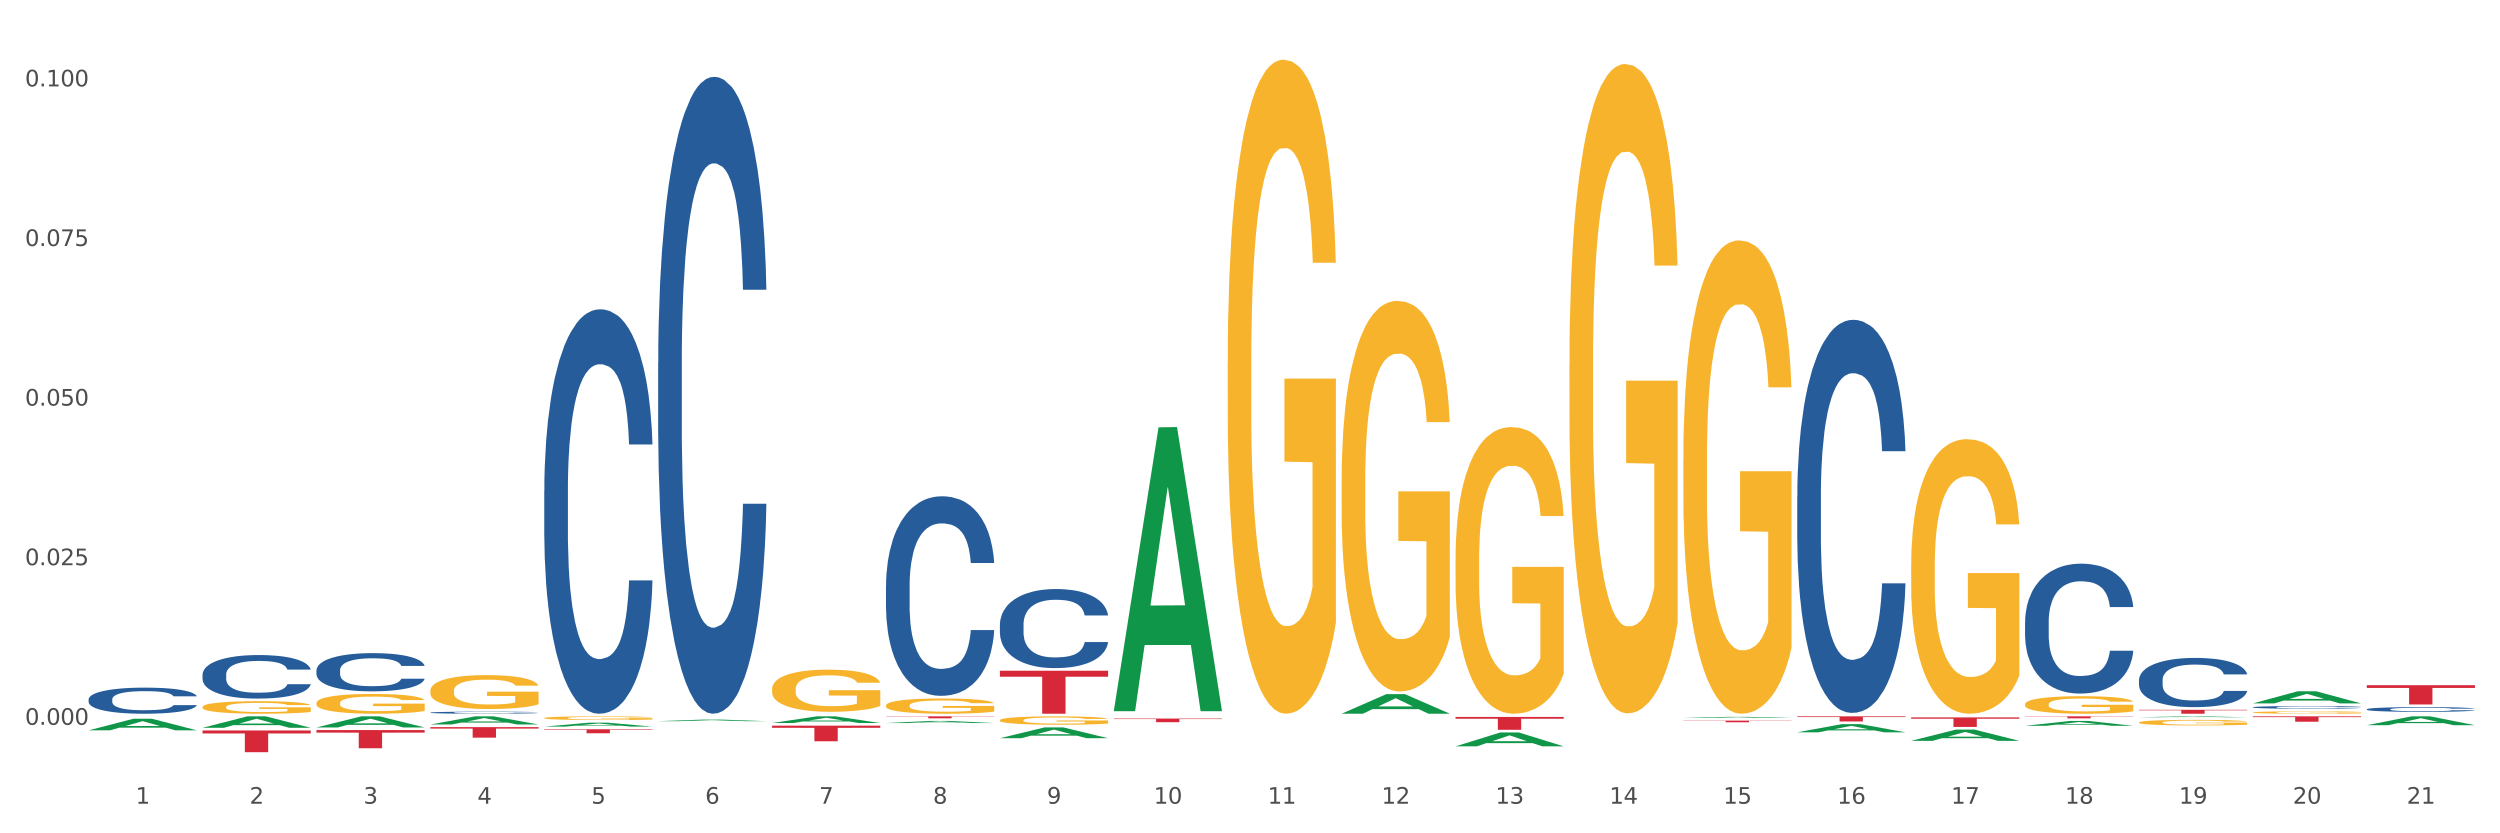 <?xml version="1.0" encoding="utf-8" standalone="no"?>
<!DOCTYPE svg PUBLIC "-//W3C//DTD SVG 1.1//EN"
  "http://www.w3.org/Graphics/SVG/1.1/DTD/svg11.dtd">
<svg xmlns:xlink="http://www.w3.org/1999/xlink" width="1080pt" height="360pt" viewBox="0 0 1080 360" xmlns="http://www.w3.org/2000/svg" version="1.1">
 <rect x="0" y="0" width="1080" height="360" fill="#333333" stroke="none"/>
 <defs>
  <style type="text/css">*{stroke-linejoin: round; stroke-linecap: butt}</style>
 </defs>
 <g id="figure_1">
  <g id="patch_1">
   <path d="M 0 360 
L 1080 360 
L 1080 0 
L 0 0 
z
" style="fill: #ffffff; stroke: #ffffff; stroke-linejoin: miter"/>
  </g>
  <g id="axes_1">
   <g id="matplotlib.axis_1">
    <g id="xtick_1">
     <g id="text_1">
      <!-- 1 -->
      <g style="fill: #4d4d4d" transform="translate(58.603 347.204) scale(0.096 -0.096)">
       <defs>
        <path id="DejaVuSans-31" d="M 794 531 
L 1825 531 
L 1825 4091 
L 703 3866 
L 703 4441 
L 1819 4666 
L 2450 4666 
L 2450 531 
L 3481 531 
L 3481 0 
L 794 0 
L 794 531 
z
" transform="scale(0.016)"/>
       </defs>
       <use xlink:href="#DejaVuSans-31"/>
      </g>
     </g>
    </g>
    <g id="xtick_2">
     <g id="text_2">
      <!-- 2 -->
      <g style="fill: #4d4d4d" transform="translate(107.811 347.204) scale(0.096 -0.096)">
       <defs>
        <path id="DejaVuSans-32" d="M 1228 531 
L 3431 531 
L 3431 0 
L 469 0 
L 469 531 
Q 828 903 1448 1529 
Q 2069 2156 2228 2338 
Q 2531 2678 2651 2914 
Q 2772 3150 2772 3378 
Q 2772 3750 2511 3984 
Q 2250 4219 1831 4219 
Q 1534 4219 1204 4116 
Q 875 4013 500 3803 
L 500 4441 
Q 881 4594 1212 4672 
Q 1544 4750 1819 4750 
Q 2544 4750 2975 4387 
Q 3406 4025 3406 3419 
Q 3406 3131 3298 2873 
Q 3191 2616 2906 2266 
Q 2828 2175 2409 1742 
Q 1991 1309 1228 531 
z
" transform="scale(0.016)"/>
       </defs>
       <use xlink:href="#DejaVuSans-32"/>
      </g>
     </g>
    </g>
    <g id="xtick_3">
     <g id="text_3">
      <!-- 3 -->
      <g style="fill: #4d4d4d" transform="translate(157.02 347.204) scale(0.096 -0.096)">
       <defs>
        <path id="DejaVuSans-33" d="M 2597 2516 
Q 3050 2419 3304 2112 
Q 3559 1806 3559 1356 
Q 3559 666 3084 287 
Q 2609 -91 1734 -91 
Q 1441 -91 1130 -33 
Q 819 25 488 141 
L 488 750 
Q 750 597 1062 519 
Q 1375 441 1716 441 
Q 2309 441 2620 675 
Q 2931 909 2931 1356 
Q 2931 1769 2642 2001 
Q 2353 2234 1838 2234 
L 1294 2234 
L 1294 2753 
L 1863 2753 
Q 2328 2753 2575 2939 
Q 2822 3125 2822 3475 
Q 2822 3834 2567 4026 
Q 2313 4219 1838 4219 
Q 1578 4219 1281 4162 
Q 984 4106 628 3988 
L 628 4550 
Q 988 4650 1302 4700 
Q 1616 4750 1894 4750 
Q 2613 4750 3031 4423 
Q 3450 4097 3450 3541 
Q 3450 3153 3228 2886 
Q 3006 2619 2597 2516 
z
" transform="scale(0.016)"/>
       </defs>
       <use xlink:href="#DejaVuSans-33"/>
      </g>
     </g>
    </g>
    <g id="xtick_4">
     <g id="text_4">
      <!-- 4 -->
      <g style="fill: #4d4d4d" transform="translate(206.228 347.204) scale(0.096 -0.096)">
       <defs>
        <path id="DejaVuSans-34" d="M 2419 4116 
L 825 1625 
L 2419 1625 
L 2419 4116 
z
M 2253 4666 
L 3047 4666 
L 3047 1625 
L 3713 1625 
L 3713 1100 
L 3047 1100 
L 3047 0 
L 2419 0 
L 2419 1100 
L 313 1100 
L 313 1709 
L 2253 4666 
z
" transform="scale(0.016)"/>
       </defs>
       <use xlink:href="#DejaVuSans-34"/>
      </g>
     </g>
    </g>
    <g id="xtick_5">
     <g id="text_5">
      <!-- 5 -->
      <g style="fill: #4d4d4d" transform="translate(255.437 347.204) scale(0.096 -0.096)">
       <defs>
        <path id="DejaVuSans-35" d="M 691 4666 
L 3169 4666 
L 3169 4134 
L 1269 4134 
L 1269 2991 
Q 1406 3038 1543 3061 
Q 1681 3084 1819 3084 
Q 2600 3084 3056 2656 
Q 3513 2228 3513 1497 
Q 3513 744 3044 326 
Q 2575 -91 1722 -91 
Q 1428 -91 1123 -41 
Q 819 9 494 109 
L 494 744 
Q 775 591 1075 516 
Q 1375 441 1709 441 
Q 2250 441 2565 725 
Q 2881 1009 2881 1497 
Q 2881 1984 2565 2268 
Q 2250 2553 1709 2553 
Q 1456 2553 1204 2497 
Q 953 2441 691 2322 
L 691 4666 
z
" transform="scale(0.016)"/>
       </defs>
       <use xlink:href="#DejaVuSans-35"/>
      </g>
     </g>
    </g>
    <g id="xtick_6">
     <g id="text_6">
      <!-- 6 -->
      <g style="fill: #4d4d4d" transform="translate(304.645 347.204) scale(0.096 -0.096)">
       <defs>
        <path id="DejaVuSans-36" d="M 2113 2584 
Q 1688 2584 1439 2293 
Q 1191 2003 1191 1497 
Q 1191 994 1439 701 
Q 1688 409 2113 409 
Q 2538 409 2786 701 
Q 3034 994 3034 1497 
Q 3034 2003 2786 2293 
Q 2538 2584 2113 2584 
z
M 3366 4563 
L 3366 3988 
Q 3128 4100 2886 4159 
Q 2644 4219 2406 4219 
Q 1781 4219 1451 3797 
Q 1122 3375 1075 2522 
Q 1259 2794 1537 2939 
Q 1816 3084 2150 3084 
Q 2853 3084 3261 2657 
Q 3669 2231 3669 1497 
Q 3669 778 3244 343 
Q 2819 -91 2113 -91 
Q 1303 -91 875 529 
Q 447 1150 447 2328 
Q 447 3434 972 4092 
Q 1497 4750 2381 4750 
Q 2619 4750 2861 4703 
Q 3103 4656 3366 4563 
z
" transform="scale(0.016)"/>
       </defs>
       <use xlink:href="#DejaVuSans-36"/>
      </g>
     </g>
    </g>
    <g id="xtick_7">
     <g id="text_7">
      <!-- 7 -->
      <g style="fill: #4d4d4d" transform="translate(353.854 347.204) scale(0.096 -0.096)">
       <defs>
        <path id="DejaVuSans-37" d="M 525 4666 
L 3525 4666 
L 3525 4397 
L 1831 0 
L 1172 0 
L 2766 4134 
L 525 4134 
L 525 4666 
z
" transform="scale(0.016)"/>
       </defs>
       <use xlink:href="#DejaVuSans-37"/>
      </g>
     </g>
    </g>
    <g id="xtick_8">
     <g id="text_8">
      <!-- 8 -->
      <g style="fill: #4d4d4d" transform="translate(403.062 347.204) scale(0.096 -0.096)">
       <defs>
        <path id="DejaVuSans-38" d="M 2034 2216 
Q 1584 2216 1326 1975 
Q 1069 1734 1069 1313 
Q 1069 891 1326 650 
Q 1584 409 2034 409 
Q 2484 409 2743 651 
Q 3003 894 3003 1313 
Q 3003 1734 2745 1975 
Q 2488 2216 2034 2216 
z
M 1403 2484 
Q 997 2584 770 2862 
Q 544 3141 544 3541 
Q 544 4100 942 4425 
Q 1341 4750 2034 4750 
Q 2731 4750 3128 4425 
Q 3525 4100 3525 3541 
Q 3525 3141 3298 2862 
Q 3072 2584 2669 2484 
Q 3125 2378 3379 2068 
Q 3634 1759 3634 1313 
Q 3634 634 3220 271 
Q 2806 -91 2034 -91 
Q 1263 -91 848 271 
Q 434 634 434 1313 
Q 434 1759 690 2068 
Q 947 2378 1403 2484 
z
M 1172 3481 
Q 1172 3119 1398 2916 
Q 1625 2713 2034 2713 
Q 2441 2713 2670 2916 
Q 2900 3119 2900 3481 
Q 2900 3844 2670 4047 
Q 2441 4250 2034 4250 
Q 1625 4250 1398 4047 
Q 1172 3844 1172 3481 
z
" transform="scale(0.016)"/>
       </defs>
       <use xlink:href="#DejaVuSans-38"/>
      </g>
     </g>
    </g>
    <g id="xtick_9">
     <g id="text_9">
      <!-- 9 -->
      <g style="fill: #4d4d4d" transform="translate(452.271 347.204) scale(0.096 -0.096)">
       <defs>
        <path id="DejaVuSans-39" d="M 703 97 
L 703 672 
Q 941 559 1184 500 
Q 1428 441 1663 441 
Q 2288 441 2617 861 
Q 2947 1281 2994 2138 
Q 2813 1869 2534 1725 
Q 2256 1581 1919 1581 
Q 1219 1581 811 2004 
Q 403 2428 403 3163 
Q 403 3881 828 4315 
Q 1253 4750 1959 4750 
Q 2769 4750 3195 4129 
Q 3622 3509 3622 2328 
Q 3622 1225 3098 567 
Q 2575 -91 1691 -91 
Q 1453 -91 1209 -44 
Q 966 3 703 97 
z
M 1959 2075 
Q 2384 2075 2632 2365 
Q 2881 2656 2881 3163 
Q 2881 3666 2632 3958 
Q 2384 4250 1959 4250 
Q 1534 4250 1286 3958 
Q 1038 3666 1038 3163 
Q 1038 2656 1286 2365 
Q 1534 2075 1959 2075 
z
" transform="scale(0.016)"/>
       </defs>
       <use xlink:href="#DejaVuSans-39"/>
      </g>
     </g>
    </g>
    <g id="xtick_10">
     <g id="text_10">
      <!-- 10 -->
      <g style="fill: #4d4d4d" transform="translate(498.425 347.204) scale(0.096 -0.096)">
       <defs>
        <path id="DejaVuSans-30" d="M 2034 4250 
Q 1547 4250 1301 3770 
Q 1056 3291 1056 2328 
Q 1056 1369 1301 889 
Q 1547 409 2034 409 
Q 2525 409 2770 889 
Q 3016 1369 3016 2328 
Q 3016 3291 2770 3770 
Q 2525 4250 2034 4250 
z
M 2034 4750 
Q 2819 4750 3233 4129 
Q 3647 3509 3647 2328 
Q 3647 1150 3233 529 
Q 2819 -91 2034 -91 
Q 1250 -91 836 529 
Q 422 1150 422 2328 
Q 422 3509 836 4129 
Q 1250 4750 2034 4750 
z
" transform="scale(0.016)"/>
       </defs>
       <use xlink:href="#DejaVuSans-31"/>
       <use xlink:href="#DejaVuSans-30" transform="translate(63.623 0)"/>
      </g>
     </g>
    </g>
    <g id="xtick_11">
     <g id="text_11">
      <!-- 11 -->
      <g style="fill: #4d4d4d" transform="translate(547.634 347.204) scale(0.096 -0.096)">
       <use xlink:href="#DejaVuSans-31"/>
       <use xlink:href="#DejaVuSans-31" transform="translate(63.623 0)"/>
      </g>
     </g>
    </g>
    <g id="xtick_12">
     <g id="text_12">
      <!-- 12 -->
      <g style="fill: #4d4d4d" transform="translate(596.842 347.204) scale(0.096 -0.096)">
       <use xlink:href="#DejaVuSans-31"/>
       <use xlink:href="#DejaVuSans-32" transform="translate(63.623 0)"/>
      </g>
     </g>
    </g>
    <g id="xtick_13">
     <g id="text_13">
      <!-- 13 -->
      <g style="fill: #4d4d4d" transform="translate(646.05 347.204) scale(0.096 -0.096)">
       <use xlink:href="#DejaVuSans-31"/>
       <use xlink:href="#DejaVuSans-33" transform="translate(63.623 0)"/>
      </g>
     </g>
    </g>
    <g id="xtick_14">
     <g id="text_14">
      <!-- 14 -->
      <g style="fill: #4d4d4d" transform="translate(695.259 347.204) scale(0.096 -0.096)">
       <use xlink:href="#DejaVuSans-31"/>
       <use xlink:href="#DejaVuSans-34" transform="translate(63.623 0)"/>
      </g>
     </g>
    </g>
    <g id="xtick_15">
     <g id="text_15">
      <!-- 15 -->
      <g style="fill: #4d4d4d" transform="translate(744.467 347.204) scale(0.096 -0.096)">
       <use xlink:href="#DejaVuSans-31"/>
       <use xlink:href="#DejaVuSans-35" transform="translate(63.623 0)"/>
      </g>
     </g>
    </g>
    <g id="xtick_16">
     <g id="text_16">
      <!-- 16 -->
      <g style="fill: #4d4d4d" transform="translate(793.676 347.204) scale(0.096 -0.096)">
       <use xlink:href="#DejaVuSans-31"/>
       <use xlink:href="#DejaVuSans-36" transform="translate(63.623 0)"/>
      </g>
     </g>
    </g>
    <g id="xtick_17">
     <g id="text_17">
      <!-- 17 -->
      <g style="fill: #4d4d4d" transform="translate(842.884 347.204) scale(0.096 -0.096)">
       <use xlink:href="#DejaVuSans-31"/>
       <use xlink:href="#DejaVuSans-37" transform="translate(63.623 0)"/>
      </g>
     </g>
    </g>
    <g id="xtick_18">
     <g id="text_18">
      <!-- 18 -->
      <g style="fill: #4d4d4d" transform="translate(892.093 347.204) scale(0.096 -0.096)">
       <use xlink:href="#DejaVuSans-31"/>
       <use xlink:href="#DejaVuSans-38" transform="translate(63.623 0)"/>
      </g>
     </g>
    </g>
    <g id="xtick_19">
     <g id="text_19">
      <!-- 19 -->
      <g style="fill: #4d4d4d" transform="translate(941.301 347.204) scale(0.096 -0.096)">
       <use xlink:href="#DejaVuSans-31"/>
       <use xlink:href="#DejaVuSans-39" transform="translate(63.623 0)"/>
      </g>
     </g>
    </g>
    <g id="xtick_20">
     <g id="text_20">
      <!-- 20 -->
      <g style="fill: #4d4d4d" transform="translate(990.51 347.204) scale(0.096 -0.096)">
       <use xlink:href="#DejaVuSans-32"/>
       <use xlink:href="#DejaVuSans-30" transform="translate(63.623 0)"/>
      </g>
     </g>
    </g>
    <g id="xtick_21">
     <g id="text_21">
      <!-- 21 -->
      <g style="fill: #4d4d4d" transform="translate(1039.718 347.204) scale(0.096 -0.096)">
       <use xlink:href="#DejaVuSans-32"/>
       <use xlink:href="#DejaVuSans-31" transform="translate(63.623 0)"/>
      </g>
     </g>
    </g>
    <g id="xtick_22"/>
    <g id="xtick_23"/>
    <g id="xtick_24"/>
    <g id="xtick_25"/>
    <g id="xtick_26"/>
    <g id="xtick_27"/>
    <g id="xtick_28"/>
    <g id="xtick_29"/>
    <g id="xtick_30"/>
    <g id="xtick_31"/>
    <g id="xtick_32"/>
    <g id="xtick_33"/>
    <g id="xtick_34"/>
    <g id="xtick_35"/>
    <g id="xtick_36"/>
    <g id="xtick_37"/>
    <g id="xtick_38"/>
    <g id="xtick_39"/>
    <g id="xtick_40"/>
    <g id="xtick_41"/>
   </g>
   <g id="matplotlib.axis_2">
    <g id="ytick_1">
     <g id="text_22">
      <!-- 0.000 -->
      <g style="fill: #4d4d4d" transform="translate(10.8 313.111) scale(0.096 -0.096)">
       <defs>
        <path id="DejaVuSans-2e" d="M 684 794 
L 1344 794 
L 1344 0 
L 684 0 
L 684 794 
z
" transform="scale(0.016)"/>
       </defs>
       <use xlink:href="#DejaVuSans-30"/>
       <use xlink:href="#DejaVuSans-2e" transform="translate(63.623 0)"/>
       <use xlink:href="#DejaVuSans-30" transform="translate(95.41 0)"/>
       <use xlink:href="#DejaVuSans-30" transform="translate(159.033 0)"/>
       <use xlink:href="#DejaVuSans-30" transform="translate(222.656 0)"/>
      </g>
     </g>
    </g>
    <g id="ytick_2">
     <g id="text_23">
      <!-- 0.025 -->
      <g style="fill: #4d4d4d" transform="translate(10.8 244.165) scale(0.096 -0.096)">
       <use xlink:href="#DejaVuSans-30"/>
       <use xlink:href="#DejaVuSans-2e" transform="translate(63.623 0)"/>
       <use xlink:href="#DejaVuSans-30" transform="translate(95.41 0)"/>
       <use xlink:href="#DejaVuSans-32" transform="translate(159.033 0)"/>
       <use xlink:href="#DejaVuSans-35" transform="translate(222.656 0)"/>
      </g>
     </g>
    </g>
    <g id="ytick_3">
     <g id="text_24">
      <!-- 0.050 -->
      <g style="fill: #4d4d4d" transform="translate(10.8 175.22) scale(0.096 -0.096)">
       <use xlink:href="#DejaVuSans-30"/>
       <use xlink:href="#DejaVuSans-2e" transform="translate(63.623 0)"/>
       <use xlink:href="#DejaVuSans-30" transform="translate(95.41 0)"/>
       <use xlink:href="#DejaVuSans-35" transform="translate(159.033 0)"/>
       <use xlink:href="#DejaVuSans-30" transform="translate(222.656 0)"/>
      </g>
     </g>
    </g>
    <g id="ytick_4">
     <g id="text_25">
      <!-- 0.075 -->
      <g style="fill: #4d4d4d" transform="translate(10.8 106.274) scale(0.096 -0.096)">
       <use xlink:href="#DejaVuSans-30"/>
       <use xlink:href="#DejaVuSans-2e" transform="translate(63.623 0)"/>
       <use xlink:href="#DejaVuSans-30" transform="translate(95.41 0)"/>
       <use xlink:href="#DejaVuSans-37" transform="translate(159.033 0)"/>
       <use xlink:href="#DejaVuSans-35" transform="translate(222.656 0)"/>
      </g>
     </g>
    </g>
    <g id="ytick_5">
     <g id="text_26">
      <!-- 0.100 -->
      <g style="fill: #4d4d4d" transform="translate(10.8 37.329) scale(0.096 -0.096)">
       <use xlink:href="#DejaVuSans-30"/>
       <use xlink:href="#DejaVuSans-2e" transform="translate(63.623 0)"/>
       <use xlink:href="#DejaVuSans-31" transform="translate(95.41 0)"/>
       <use xlink:href="#DejaVuSans-30" transform="translate(159.033 0)"/>
       <use xlink:href="#DejaVuSans-30" transform="translate(222.656 0)"/>
      </g>
     </g>
    </g>
    <g id="ytick_6"/>
    <g id="ytick_7"/>
    <g id="ytick_8"/>
    <g id="ytick_9"/>
   </g>
   <g id="PolyCollection_1">
    <path d="M 38.283 315.498 
L 38.331 315.494 
L 57.609 310.499 
L 65.609 310.495 
L 85.031 315.508 
L 75.778 315.508 
L 71.585 314.34 
L 51.681 314.34 
L 51.536 314.359 
L 47.488 315.508 
L 38.283 315.508 
L 38.283 315.498 
L 54.187 313.644 
L 69.079 313.639 
L 61.705 311.563 
L 61.609 311.554 
L 61.512 311.568 
L 54.139 313.639 
L 54.187 313.644 
L 38.283 315.498 
z
" clip-path="url(#pbc86701dbb)" style="fill: #109648"/>
    <path d="M 87.491 314.407 
L 87.54 314.402 
L 106.817 309.468 
L 114.817 309.463 
L 134.239 314.416 
L 124.986 314.416 
L 120.793 313.263 
L 100.889 313.263 
L 100.745 313.281 
L 96.696 314.416 
L 87.491 314.416 
L 87.491 314.407 
L 103.395 312.574 
L 118.287 312.57 
L 110.914 310.519 
L 110.817 310.51 
L 110.721 310.524 
L 103.347 312.57 
L 103.395 312.574 
L 87.491 314.407 
z
" clip-path="url(#pbc86701dbb)" style="fill: #109648"/>
    <path d="M 973.244 305.528 
L 973.299 305.527 
L 973.299 305.498 
L 973.465 305.458 
L 974.072 305.384 
L 974.846 305.328 
L 976.172 305.262 
L 976.891 305.235 
L 977.83 305.204 
L 979.764 305.154 
L 981.974 305.112 
L 983.521 305.089 
L 984.682 305.074 
L 987.279 305.048 
L 988.771 305.036 
L 990.318 305.026 
L 991.644 305.02 
L 993.855 305.013 
L 995.623 305.009 
L 997.667 305.008 
L 999.38 305.009 
L 1001.646 305.014 
L 1004.961 305.026 
L 1006.232 305.034 
L 1007.945 305.046 
L 1009.714 305.063 
L 1011.15 305.08 
L 1012.808 305.105 
L 1014.521 305.136 
L 1016.179 305.176 
L 1017.339 305.213 
L 1018.279 305.253 
L 1019.107 305.3 
L 1019.715 305.352 
L 1019.992 305.395 
L 1009.879 305.395 
L 1009.603 305.356 
L 1009.051 305.314 
L 1008.498 305.285 
L 1007.89 305.262 
L 1006.951 305.236 
L 1006.122 305.219 
L 1004.74 305.199 
L 1003.469 305.186 
L 1002.42 305.179 
L 1001.149 305.172 
L 998.441 305.166 
L 996.507 305.166 
L 995.291 305.168 
L 993.799 305.173 
L 992.528 305.181 
L 991.037 305.193 
L 989.876 305.207 
L 988.716 305.225 
L 988.053 305.238 
L 987.058 305.261 
L 986.395 305.28 
L 985.511 305.313 
L 985.013 305.336 
L 984.129 305.396 
L 983.742 305.441 
L 983.577 305.471 
L 983.466 305.505 
L 983.466 305.67 
L 983.798 305.744 
L 984.074 305.776 
L 984.516 305.812 
L 985.345 305.858 
L 986.561 305.904 
L 987.832 305.936 
L 988.881 305.956 
L 989.876 305.971 
L 990.871 305.983 
L 992.086 305.993 
L 993.081 306 
L 994.573 306.006 
L 996.341 306.009 
L 997.723 306.009 
L 1000.541 306.004 
L 1001.812 305.999 
L 1003.027 305.991 
L 1004.354 305.98 
L 1005.404 305.967 
L 1006.011 305.958 
L 1007.006 305.937 
L 1007.78 305.916 
L 1008.443 305.892 
L 1008.885 305.871 
L 1009.382 305.839 
L 1009.769 305.803 
L 1009.879 305.784 
L 1019.992 305.784 
L 1019.771 305.822 
L 1019.384 305.859 
L 1018.61 305.909 
L 1018.002 305.937 
L 1017.063 305.972 
L 1016.068 306.002 
L 1014.687 306.035 
L 1013.416 306.059 
L 1012.09 306.08 
L 1010.653 306.099 
L 1008.056 306.126 
L 1007.117 306.133 
L 1005.127 306.146 
L 1003.58 306.153 
L 1001.314 306.16 
L 998.994 306.165 
L 996.562 306.166 
L 994.407 306.164 
L 992.031 306.157 
L 990.539 306.151 
L 988.881 306.141 
L 986.947 306.127 
L 985.124 306.109 
L 983.411 306.088 
L 981.808 306.063 
L 980.317 306.036 
L 978.382 305.99 
L 976.946 305.946 
L 975.896 305.905 
L 975.178 305.87 
L 974.459 305.825 
L 974.072 305.795 
L 973.465 305.721 
L 973.244 305.652 
L 973.244 305.528 
z
" clip-path="url(#pbc86701dbb)" style="fill: #255c99"/>
    <path d="M 924.035 293.776 
L 924.09 293.757 
L 924.09 293.213 
L 924.256 292.475 
L 924.864 291.116 
L 925.638 290.087 
L 926.964 288.883 
L 927.682 288.378 
L 928.621 287.815 
L 930.555 286.902 
L 932.766 286.125 
L 934.313 285.698 
L 935.473 285.426 
L 938.071 284.941 
L 939.562 284.727 
L 941.11 284.553 
L 942.436 284.436 
L 944.646 284.3 
L 946.414 284.242 
L 948.459 284.223 
L 950.172 284.242 
L 952.438 284.32 
L 955.753 284.553 
L 957.024 284.689 
L 958.737 284.922 
L 960.505 285.232 
L 961.942 285.543 
L 963.6 285.99 
L 965.313 286.572 
L 966.97 287.31 
L 968.131 287.99 
L 969.07 288.708 
L 969.899 289.582 
L 970.507 290.533 
L 970.783 291.33 
L 960.671 291.33 
L 960.395 290.611 
L 959.842 289.834 
L 959.289 289.31 
L 958.682 288.883 
L 957.742 288.397 
L 956.913 288.087 
L 955.532 287.718 
L 954.261 287.485 
L 953.211 287.349 
L 951.94 287.232 
L 949.233 287.116 
L 947.299 287.116 
L 946.083 287.155 
L 944.591 287.252 
L 943.32 287.388 
L 941.828 287.621 
L 940.668 287.873 
L 939.507 288.203 
L 938.844 288.436 
L 937.85 288.863 
L 937.186 289.213 
L 936.302 289.815 
L 935.805 290.242 
L 934.921 291.349 
L 934.534 292.164 
L 934.368 292.728 
L 934.258 293.349 
L 934.258 296.378 
L 934.589 297.737 
L 934.866 298.32 
L 935.308 298.98 
L 936.137 299.835 
L 937.352 300.67 
L 938.623 301.272 
L 939.673 301.64 
L 940.668 301.912 
L 941.662 302.126 
L 942.878 302.32 
L 943.873 302.437 
L 945.365 302.553 
L 947.133 302.611 
L 948.514 302.611 
L 951.332 302.514 
L 952.603 302.417 
L 953.819 302.281 
L 955.145 302.068 
L 956.195 301.835 
L 956.803 301.66 
L 957.798 301.291 
L 958.571 300.903 
L 959.234 300.456 
L 959.676 300.068 
L 960.174 299.485 
L 960.56 298.825 
L 960.671 298.475 
L 970.783 298.475 
L 970.562 299.174 
L 970.175 299.854 
L 969.402 300.767 
L 968.794 301.291 
L 967.854 301.932 
L 966.86 302.475 
L 965.478 303.077 
L 964.207 303.524 
L 962.881 303.912 
L 961.445 304.262 
L 958.847 304.747 
L 957.908 304.883 
L 955.919 305.116 
L 954.372 305.252 
L 952.106 305.388 
L 949.785 305.466 
L 947.354 305.485 
L 945.199 305.446 
L 942.823 305.33 
L 941.331 305.213 
L 939.673 305.039 
L 937.739 304.767 
L 935.915 304.437 
L 934.202 304.048 
L 932.6 303.602 
L 931.108 303.097 
L 929.174 302.262 
L 927.737 301.446 
L 926.687 300.689 
L 925.969 300.048 
L 925.251 299.233 
L 924.864 298.67 
L 924.256 297.31 
L 924.035 296.048 
L 924.035 293.776 
z
" clip-path="url(#pbc86701dbb)" style="fill: #255c99"/>
    <path d="M 874.827 268.719 
L 874.882 268.668 
L 874.882 267.233 
L 875.048 265.285 
L 875.655 261.698 
L 876.429 258.982 
L 877.755 255.804 
L 878.474 254.472 
L 879.413 252.986 
L 881.347 250.577 
L 883.557 248.527 
L 885.105 247.4 
L 886.265 246.682 
L 888.862 245.401 
L 890.354 244.837 
L 891.901 244.376 
L 893.227 244.069 
L 895.438 243.71 
L 897.206 243.556 
L 899.251 243.505 
L 900.964 243.556 
L 903.229 243.761 
L 906.545 244.376 
L 907.815 244.735 
L 909.528 245.35 
L 911.297 246.17 
L 912.733 246.99 
L 914.391 248.169 
L 916.104 249.706 
L 917.762 251.653 
L 918.922 253.447 
L 919.862 255.343 
L 920.691 257.649 
L 921.298 260.16 
L 921.575 262.262 
L 911.462 262.262 
L 911.186 260.365 
L 910.634 258.316 
L 910.081 256.932 
L 909.473 255.804 
L 908.534 254.523 
L 907.705 253.703 
L 906.324 252.73 
L 905.053 252.115 
L 904.003 251.756 
L 902.732 251.448 
L 900.024 251.141 
L 898.09 251.141 
L 896.874 251.243 
L 895.382 251.5 
L 894.112 251.858 
L 892.62 252.473 
L 891.459 253.14 
L 890.299 254.011 
L 889.636 254.626 
L 888.641 255.753 
L 887.978 256.676 
L 887.094 258.264 
L 886.597 259.392 
L 885.712 262.313 
L 885.326 264.465 
L 885.16 265.951 
L 885.049 267.591 
L 885.049 275.586 
L 885.381 279.173 
L 885.657 280.711 
L 886.099 282.453 
L 886.928 284.708 
L 888.144 286.912 
L 889.415 288.5 
L 890.465 289.474 
L 891.459 290.191 
L 892.454 290.755 
L 893.67 291.268 
L 894.664 291.575 
L 896.156 291.883 
L 897.924 292.036 
L 899.306 292.036 
L 902.124 291.78 
L 903.395 291.524 
L 904.611 291.165 
L 905.937 290.601 
L 906.987 289.986 
L 907.594 289.525 
L 908.589 288.552 
L 909.363 287.527 
L 910.026 286.348 
L 910.468 285.323 
L 910.965 283.786 
L 911.352 282.043 
L 911.462 281.121 
L 921.575 281.121 
L 921.354 282.966 
L 920.967 284.759 
L 920.193 287.168 
L 919.585 288.552 
L 918.646 290.243 
L 917.651 291.678 
L 916.27 293.266 
L 914.999 294.445 
L 913.673 295.47 
L 912.236 296.392 
L 909.639 297.674 
L 908.7 298.032 
L 906.71 298.647 
L 905.163 299.006 
L 902.898 299.365 
L 900.577 299.57 
L 898.145 299.621 
L 895.99 299.519 
L 893.614 299.211 
L 892.122 298.904 
L 890.465 298.442 
L 888.531 297.725 
L 886.707 296.854 
L 884.994 295.829 
L 883.392 294.65 
L 881.9 293.318 
L 879.966 291.114 
L 878.529 288.962 
L 877.479 286.963 
L 876.761 285.272 
L 876.042 283.119 
L 875.655 281.633 
L 875.048 278.046 
L 874.827 274.715 
L 874.827 268.719 
z
" clip-path="url(#pbc86701dbb)" style="fill: #255c99"/>
    <path d="M 235.117 313.895 
L 235.165 313.893 
L 254.443 312.192 
L 262.443 312.19 
L 281.865 313.898 
L 272.612 313.898 
L 268.419 313.5 
L 248.515 313.5 
L 248.37 313.507 
L 244.322 313.898 
L 235.117 313.898 
L 235.117 313.895 
L 251.021 313.263 
L 265.913 313.261 
L 258.539 312.554 
L 258.443 312.551 
L 258.346 312.556 
L 250.973 313.261 
L 251.021 313.263 
L 235.117 313.895 
z
" clip-path="url(#pbc86701dbb)" style="fill: #109648"/>
    <path d="M 185.908 312.976 
L 185.957 312.973 
L 205.234 309.467 
L 213.234 309.463 
L 232.656 312.982 
L 223.403 312.982 
L 219.21 312.163 
L 199.306 312.163 
L 199.162 312.176 
L 195.113 312.982 
L 185.908 312.982 
L 185.908 312.976 
L 201.812 311.674 
L 216.704 311.671 
L 209.331 310.213 
L 209.234 310.207 
L 209.138 310.217 
L 201.764 311.671 
L 201.812 311.674 
L 185.908 312.976 
z
" clip-path="url(#pbc86701dbb)" style="fill: #109648"/>
    <path d="M 136.7 314.257 
L 136.748 314.253 
L 156.026 309.468 
L 164.026 309.463 
L 183.448 314.266 
L 174.195 314.266 
L 170.002 313.148 
L 150.098 313.148 
L 149.953 313.166 
L 145.905 314.266 
L 136.7 314.266 
L 136.7 314.257 
L 152.604 312.48 
L 167.496 312.476 
L 160.122 310.487 
L 160.026 310.478 
L 159.929 310.492 
L 152.556 312.476 
L 152.604 312.48 
L 136.7 314.257 
z
" clip-path="url(#pbc86701dbb)" style="fill: #109648"/>
    <path d="M 1022.452 306.394 
L 1022.507 306.392 
L 1022.507 306.339 
L 1022.673 306.268 
L 1023.281 306.137 
L 1024.054 306.038 
L 1025.381 305.922 
L 1026.099 305.873 
L 1027.038 305.819 
L 1028.972 305.731 
L 1031.183 305.656 
L 1032.73 305.615 
L 1033.89 305.588 
L 1036.487 305.541 
L 1037.979 305.521 
L 1039.527 305.504 
L 1040.853 305.493 
L 1043.063 305.48 
L 1044.831 305.474 
L 1046.876 305.472 
L 1048.589 305.474 
L 1050.854 305.482 
L 1054.17 305.504 
L 1055.441 305.517 
L 1057.154 305.54 
L 1058.922 305.57 
L 1060.359 305.6 
L 1062.016 305.643 
L 1063.729 305.699 
L 1065.387 305.77 
L 1066.548 305.835 
L 1067.487 305.905 
L 1068.316 305.989 
L 1068.924 306.081 
L 1069.2 306.158 
L 1059.088 306.158 
L 1058.812 306.088 
L 1058.259 306.013 
L 1057.706 305.963 
L 1057.099 305.922 
L 1056.159 305.875 
L 1055.33 305.845 
L 1053.949 305.809 
L 1052.678 305.787 
L 1051.628 305.774 
L 1050.357 305.762 
L 1047.649 305.751 
L 1045.715 305.751 
L 1044.5 305.755 
L 1043.008 305.764 
L 1041.737 305.777 
L 1040.245 305.8 
L 1039.085 305.824 
L 1037.924 305.856 
L 1037.261 305.879 
L 1036.266 305.92 
L 1035.603 305.953 
L 1034.719 306.012 
L 1034.222 306.053 
L 1033.338 306.159 
L 1032.951 306.238 
L 1032.785 306.292 
L 1032.675 306.352 
L 1032.675 306.644 
L 1033.006 306.776 
L 1033.282 306.832 
L 1033.725 306.895 
L 1034.553 306.978 
L 1035.769 307.058 
L 1037.04 307.116 
L 1038.09 307.152 
L 1039.085 307.178 
L 1040.079 307.199 
L 1041.295 307.218 
L 1042.289 307.229 
L 1043.781 307.24 
L 1045.55 307.246 
L 1046.931 307.246 
L 1049.749 307.236 
L 1051.02 307.227 
L 1052.236 307.214 
L 1053.562 307.193 
L 1054.612 307.171 
L 1055.22 307.154 
L 1056.214 307.118 
L 1056.988 307.081 
L 1057.651 307.038 
L 1058.093 307 
L 1058.591 306.944 
L 1058.977 306.88 
L 1059.088 306.847 
L 1069.2 306.847 
L 1068.979 306.914 
L 1068.592 306.98 
L 1067.819 307.068 
L 1067.211 307.118 
L 1066.271 307.18 
L 1065.277 307.233 
L 1063.895 307.291 
L 1062.624 307.334 
L 1061.298 307.371 
L 1059.861 307.405 
L 1057.264 307.452 
L 1056.325 307.465 
L 1054.336 307.487 
L 1052.788 307.5 
L 1050.523 307.513 
L 1048.202 307.521 
L 1045.771 307.523 
L 1043.616 307.519 
L 1041.24 307.508 
L 1039.748 307.497 
L 1038.09 307.48 
L 1036.156 307.453 
L 1034.332 307.422 
L 1032.619 307.384 
L 1031.017 307.341 
L 1029.525 307.292 
L 1027.591 307.212 
L 1026.154 307.133 
L 1025.104 307.06 
L 1024.386 306.998 
L 1023.668 306.92 
L 1023.281 306.865 
L 1022.673 306.734 
L 1022.452 306.613 
L 1022.452 306.394 
z
" clip-path="url(#pbc86701dbb)" style="fill: #255c99"/>
    <path d="M 727.201 198.333 
L 727.256 198.146 
L 727.256 191.423 
L 727.367 185.634 
L 727.919 171.627 
L 728.747 160.049 
L 729.354 153.886 
L 729.961 148.844 
L 730.678 143.802 
L 731.561 138.573 
L 733.162 130.916 
L 734.156 126.994 
L 735.37 122.886 
L 737.577 116.91 
L 739.178 113.548 
L 740.834 110.747 
L 743.538 107.385 
L 745.304 105.891 
L 747.181 104.771 
L 749.444 104.024 
L 751.155 103.837 
L 754.908 104.397 
L 758.109 106.078 
L 759.654 107.385 
L 761.641 109.626 
L 762.69 111.12 
L 764.401 114.108 
L 766.167 118.03 
L 767.381 121.392 
L 769.203 127.741 
L 770.583 134.091 
L 771.852 141.934 
L 772.514 147.35 
L 773.011 152.392 
L 773.453 158.181 
L 773.894 167.332 
L 763.959 167.332 
L 763.573 160.796 
L 762.966 154.633 
L 762.083 148.657 
L 761.31 144.922 
L 759.986 140.253 
L 758.771 137.265 
L 757.502 135.024 
L 755.957 133.157 
L 754.742 132.223 
L 753.031 131.476 
L 749.665 131.663 
L 747.402 133.157 
L 745.856 135.024 
L 744.863 136.705 
L 743.98 138.573 
L 742.986 141.187 
L 741.827 145.109 
L 740.999 148.657 
L 740.172 153.139 
L 739.509 157.621 
L 738.902 162.85 
L 738.405 168.453 
L 738.019 174.242 
L 737.688 181.338 
L 737.412 193.104 
L 737.412 218.688 
L 737.522 224.478 
L 737.798 232.134 
L 738.129 237.924 
L 738.681 244.833 
L 739.178 249.502 
L 740.116 256.225 
L 741.165 261.828 
L 741.993 265.376 
L 742.821 268.364 
L 744.256 272.472 
L 745.856 275.834 
L 747.236 277.888 
L 749.113 279.756 
L 750.382 280.503 
L 751.486 280.876 
L 754.19 280.876 
L 756.122 280.316 
L 758.275 279.009 
L 759.93 277.328 
L 761.31 275.274 
L 762.856 271.912 
L 763.849 268.737 
L 763.849 229.707 
L 751.707 229.52 
L 751.707 203.562 
L 773.949 203.562 
L 773.949 279.756 
L 773.011 283.678 
L 771.962 287.226 
L 770.859 290.401 
L 769.203 294.322 
L 767.216 298.057 
L 765.45 300.672 
L 763.573 302.913 
L 761.365 304.967 
L 758.495 306.835 
L 756.729 307.582 
L 754.522 308.142 
L 751.928 308.329 
L 749.665 307.955 
L 747.457 307.021 
L 745.139 305.341 
L 742.876 302.913 
L 741.165 300.485 
L 739.454 297.497 
L 737.633 293.575 
L 736.198 289.84 
L 735.094 286.479 
L 733.88 282.184 
L 732.555 276.581 
L 731.561 271.539 
L 730.678 266.31 
L 729.74 259.587 
L 729.078 253.797 
L 728.416 246.514 
L 728.029 241.098 
L 727.588 232.695 
L 727.256 220.929 
L 727.201 198.333 
z
" clip-path="url(#pbc86701dbb)" style="fill: #f7b32b"/>
    <path d="M 677.993 157.269 
L 678.048 157.012 
L 678.048 147.789 
L 678.158 139.847 
L 678.71 120.631 
L 679.538 104.746 
L 680.145 96.291 
L 680.752 89.373 
L 681.47 82.456 
L 682.353 75.282 
L 683.954 64.777 
L 684.947 59.397 
L 686.161 53.76 
L 688.369 45.562 
L 689.97 40.95 
L 691.625 37.107 
L 694.33 32.495 
L 696.096 30.445 
L 697.973 28.908 
L 700.235 27.883 
L 701.946 27.627 
L 705.699 28.396 
L 708.901 30.702 
L 710.446 32.495 
L 712.433 35.57 
L 713.482 37.619 
L 715.193 41.719 
L 716.959 47.099 
L 718.173 51.711 
L 719.994 60.422 
L 721.374 69.133 
L 722.644 79.894 
L 723.306 87.324 
L 723.803 94.241 
L 724.244 102.184 
L 724.686 114.738 
L 714.751 114.738 
L 714.365 105.771 
L 713.758 97.316 
L 712.874 89.117 
L 712.102 83.993 
L 710.777 77.588 
L 709.563 73.489 
L 708.294 70.414 
L 706.748 67.852 
L 705.534 66.571 
L 703.823 65.546 
L 700.456 65.802 
L 698.193 67.852 
L 696.648 70.414 
L 695.654 72.72 
L 694.771 75.282 
L 693.778 78.869 
L 692.619 84.249 
L 691.791 89.117 
L 690.963 95.266 
L 690.301 101.415 
L 689.694 108.589 
L 689.197 116.275 
L 688.811 124.218 
L 688.479 133.954 
L 688.203 150.095 
L 688.203 185.195 
L 688.314 193.138 
L 688.59 203.642 
L 688.921 211.585 
L 689.473 221.065 
L 689.97 227.47 
L 690.908 236.693 
L 691.957 244.38 
L 692.784 249.248 
L 693.612 253.347 
L 695.047 258.983 
L 696.648 263.595 
L 698.028 266.414 
L 699.904 268.976 
L 701.174 270 
L 702.278 270.513 
L 704.982 270.513 
L 706.914 269.744 
L 709.066 267.951 
L 710.722 265.645 
L 712.102 262.827 
L 713.647 258.215 
L 714.641 253.859 
L 714.641 200.312 
L 702.498 200.056 
L 702.498 164.443 
L 724.741 164.443 
L 724.741 268.976 
L 723.803 274.356 
L 722.754 279.224 
L 721.65 283.58 
L 719.994 288.96 
L 718.007 294.084 
L 716.241 297.671 
L 714.365 300.745 
L 712.157 303.564 
L 709.287 306.126 
L 707.521 307.151 
L 705.313 307.919 
L 702.719 308.176 
L 700.456 307.663 
L 698.248 306.382 
L 695.93 304.076 
L 693.667 300.745 
L 691.957 297.415 
L 690.246 293.315 
L 688.424 287.935 
L 686.989 282.811 
L 685.885 278.199 
L 684.671 272.306 
L 683.347 264.62 
L 682.353 257.702 
L 681.47 250.529 
L 680.532 241.305 
L 679.869 233.363 
L 679.207 223.371 
L 678.821 215.94 
L 678.379 204.411 
L 678.048 188.27 
L 677.993 157.269 
z
" clip-path="url(#pbc86701dbb)" style="fill: #f7b32b"/>
    <path d="M 628.784 241.717 
L 628.84 241.604 
L 628.84 237.533 
L 628.95 234.027 
L 629.502 225.545 
L 630.33 218.534 
L 630.937 214.802 
L 631.544 211.748 
L 632.262 208.695 
L 633.145 205.528 
L 634.745 200.891 
L 635.739 198.516 
L 636.953 196.028 
L 639.161 192.409 
L 640.761 190.374 
L 642.417 188.677 
L 645.121 186.642 
L 646.888 185.737 
L 648.764 185.058 
L 651.027 184.606 
L 652.738 184.493 
L 656.491 184.832 
L 659.692 185.85 
L 661.238 186.642 
L 663.224 187.999 
L 664.273 188.903 
L 665.984 190.713 
L 667.75 193.088 
L 668.965 195.124 
L 670.786 198.969 
L 672.166 202.814 
L 673.435 207.564 
L 674.097 210.843 
L 674.594 213.897 
L 675.036 217.403 
L 675.477 222.944 
L 665.543 222.944 
L 665.156 218.986 
L 664.549 215.254 
L 663.666 211.635 
L 662.893 209.373 
L 661.569 206.546 
L 660.354 204.736 
L 659.085 203.379 
L 657.54 202.248 
L 656.325 201.683 
L 654.614 201.231 
L 651.248 201.344 
L 648.985 202.248 
L 647.439 203.379 
L 646.446 204.397 
L 645.563 205.528 
L 644.569 207.111 
L 643.41 209.486 
L 642.583 211.635 
L 641.755 214.349 
L 641.092 217.063 
L 640.485 220.23 
L 639.988 223.623 
L 639.602 227.129 
L 639.271 231.426 
L 638.995 238.551 
L 638.995 254.044 
L 639.105 257.55 
L 639.381 262.187 
L 639.712 265.693 
L 640.264 269.877 
L 640.761 272.705 
L 641.699 276.776 
L 642.748 280.169 
L 643.576 282.317 
L 644.404 284.127 
L 645.839 286.615 
L 647.439 288.651 
L 648.819 289.895 
L 650.696 291.025 
L 651.965 291.478 
L 653.069 291.704 
L 655.774 291.704 
L 657.705 291.365 
L 659.858 290.573 
L 661.514 289.555 
L 662.893 288.311 
L 664.439 286.276 
L 665.432 284.353 
L 665.432 260.717 
L 653.29 260.604 
L 653.29 244.884 
L 675.532 244.884 
L 675.532 291.025 
L 674.594 293.4 
L 673.545 295.549 
L 672.442 297.472 
L 670.786 299.847 
L 668.799 302.108 
L 667.033 303.692 
L 665.156 305.049 
L 662.949 306.293 
L 660.079 307.424 
L 658.312 307.876 
L 656.105 308.215 
L 653.511 308.329 
L 651.248 308.102 
L 649.04 307.537 
L 646.722 306.519 
L 644.459 305.049 
L 642.748 303.579 
L 641.037 301.769 
L 639.216 299.394 
L 637.781 297.132 
L 636.677 295.097 
L 635.463 292.496 
L 634.138 289.103 
L 633.145 286.049 
L 632.262 282.883 
L 631.323 278.812 
L 630.661 275.306 
L 629.999 270.895 
L 629.612 267.615 
L 629.171 262.526 
L 628.84 255.402 
L 628.784 241.717 
z
" clip-path="url(#pbc86701dbb)" style="fill: #f7b32b"/>
    <path d="M 136.7 303.737 
L 136.755 303.729 
L 136.755 303.448 
L 136.865 303.206 
L 137.417 302.622 
L 138.245 302.138 
L 138.852 301.881 
L 139.46 301.671 
L 140.177 301.46 
L 141.06 301.242 
L 142.661 300.922 
L 143.654 300.758 
L 144.868 300.587 
L 147.076 300.337 
L 148.677 300.197 
L 150.332 300.08 
L 153.037 299.94 
L 154.803 299.878 
L 156.68 299.831 
L 158.942 299.8 
L 160.653 299.792 
L 164.407 299.815 
L 167.608 299.885 
L 169.153 299.94 
L 171.14 300.033 
L 172.189 300.096 
L 173.9 300.221 
L 175.666 300.384 
L 176.88 300.525 
L 178.701 300.79 
L 180.081 301.055 
L 181.351 301.382 
L 182.013 301.608 
L 182.51 301.819 
L 182.951 302.06 
L 183.393 302.442 
L 173.458 302.442 
L 173.072 302.17 
L 172.465 301.912 
L 171.582 301.663 
L 170.809 301.507 
L 169.484 301.312 
L 168.27 301.187 
L 167.001 301.094 
L 165.455 301.016 
L 164.241 300.977 
L 162.53 300.946 
L 159.163 300.953 
L 156.9 301.016 
L 155.355 301.094 
L 154.361 301.164 
L 153.478 301.242 
L 152.485 301.351 
L 151.326 301.515 
L 150.498 301.663 
L 149.67 301.85 
L 149.008 302.037 
L 148.401 302.255 
L 147.904 302.489 
L 147.518 302.731 
L 147.186 303.027 
L 146.911 303.518 
L 146.911 304.586 
L 147.021 304.828 
L 147.297 305.148 
L 147.628 305.389 
L 148.18 305.678 
L 148.677 305.873 
L 149.615 306.153 
L 150.664 306.387 
L 151.491 306.535 
L 152.319 306.66 
L 153.754 306.832 
L 155.355 306.972 
L 156.735 307.058 
L 158.611 307.136 
L 159.881 307.167 
L 160.985 307.183 
L 163.689 307.183 
L 165.621 307.159 
L 167.773 307.105 
L 169.429 307.034 
L 170.809 306.949 
L 172.354 306.808 
L 173.348 306.676 
L 173.348 305.046 
L 161.205 305.039 
L 161.205 303.955 
L 183.448 303.955 
L 183.448 307.136 
L 182.51 307.299 
L 181.461 307.448 
L 180.357 307.58 
L 178.701 307.744 
L 176.714 307.9 
L 174.948 308.009 
L 173.072 308.102 
L 170.864 308.188 
L 167.994 308.266 
L 166.228 308.297 
L 164.02 308.321 
L 161.426 308.329 
L 159.163 308.313 
L 156.956 308.274 
L 154.637 308.204 
L 152.375 308.102 
L 150.664 308.001 
L 148.953 307.876 
L 147.131 307.713 
L 145.696 307.557 
L 144.592 307.416 
L 143.378 307.237 
L 142.054 307.003 
L 141.06 306.793 
L 140.177 306.574 
L 139.239 306.294 
L 138.576 306.052 
L 137.914 305.748 
L 137.528 305.522 
L 137.086 305.171 
L 136.755 304.68 
L 136.7 303.737 
z
" clip-path="url(#pbc86701dbb)" style="fill: #f7b32b"/>
    <path d="M 185.908 298.42 
L 185.964 298.407 
L 185.964 297.925 
L 186.074 297.511 
L 186.626 296.508 
L 187.454 295.679 
L 188.061 295.238 
L 188.668 294.877 
L 189.385 294.516 
L 190.269 294.141 
L 191.869 293.593 
L 192.863 293.312 
L 194.077 293.018 
L 196.285 292.59 
L 197.885 292.35 
L 199.541 292.149 
L 202.245 291.908 
L 204.011 291.801 
L 205.888 291.721 
L 208.151 291.668 
L 209.862 291.654 
L 213.615 291.695 
L 216.816 291.815 
L 218.362 291.908 
L 220.348 292.069 
L 221.397 292.176 
L 223.108 292.39 
L 224.874 292.671 
L 226.088 292.911 
L 227.91 293.366 
L 229.29 293.82 
L 230.559 294.382 
L 231.221 294.77 
L 231.718 295.131 
L 232.16 295.545 
L 232.601 296.2 
L 222.667 296.2 
L 222.28 295.732 
L 221.673 295.291 
L 220.79 294.863 
L 220.017 294.596 
L 218.693 294.262 
L 217.478 294.048 
L 216.209 293.887 
L 214.664 293.754 
L 213.449 293.687 
L 211.738 293.633 
L 208.372 293.647 
L 206.109 293.754 
L 204.563 293.887 
L 203.57 294.008 
L 202.687 294.141 
L 201.693 294.329 
L 200.534 294.609 
L 199.706 294.863 
L 198.879 295.184 
L 198.216 295.505 
L 197.609 295.88 
L 197.112 296.281 
L 196.726 296.695 
L 196.395 297.203 
L 196.119 298.046 
L 196.119 299.877 
L 196.229 300.292 
L 196.505 300.84 
L 196.836 301.255 
L 197.388 301.749 
L 197.885 302.084 
L 198.823 302.565 
L 199.872 302.966 
L 200.7 303.22 
L 201.528 303.434 
L 202.963 303.728 
L 204.563 303.969 
L 205.943 304.116 
L 207.82 304.25 
L 209.089 304.303 
L 210.193 304.33 
L 212.897 304.33 
L 214.829 304.29 
L 216.982 304.196 
L 218.637 304.076 
L 220.017 303.929 
L 221.563 303.688 
L 222.556 303.461 
L 222.556 300.666 
L 210.414 300.653 
L 210.414 298.794 
L 232.656 298.794 
L 232.656 304.25 
L 231.718 304.53 
L 230.669 304.785 
L 229.566 305.012 
L 227.91 305.293 
L 225.923 305.56 
L 224.157 305.747 
L 222.28 305.908 
L 220.072 306.055 
L 217.202 306.188 
L 215.436 306.242 
L 213.229 306.282 
L 210.635 306.295 
L 208.372 306.269 
L 206.164 306.202 
L 203.846 306.082 
L 201.583 305.908 
L 199.872 305.734 
L 198.161 305.52 
L 196.34 305.239 
L 194.905 304.972 
L 193.801 304.731 
L 192.587 304.424 
L 191.262 304.022 
L 190.269 303.661 
L 189.385 303.287 
L 188.447 302.806 
L 187.785 302.391 
L 187.123 301.87 
L 186.736 301.482 
L 186.295 300.88 
L 185.964 300.038 
L 185.908 298.42 
z
" clip-path="url(#pbc86701dbb)" style="fill: #f7b32b"/>
    <path d="M 235.117 310.199 
L 235.172 310.197 
L 235.172 310.145 
L 235.282 310.1 
L 235.834 309.991 
L 236.662 309.901 
L 237.269 309.853 
L 237.876 309.814 
L 238.594 309.774 
L 239.477 309.734 
L 241.078 309.674 
L 242.071 309.644 
L 243.285 309.612 
L 245.493 309.565 
L 247.094 309.539 
L 248.749 309.517 
L 251.454 309.491 
L 253.22 309.479 
L 255.096 309.471 
L 257.359 309.465 
L 259.07 309.463 
L 262.823 309.468 
L 266.025 309.481 
L 267.57 309.491 
L 269.557 309.508 
L 270.606 309.52 
L 272.317 309.543 
L 274.083 309.574 
L 275.297 309.6 
L 277.118 309.649 
L 278.498 309.699 
L 279.768 309.76 
L 280.43 309.802 
L 280.927 309.841 
L 281.368 309.886 
L 281.81 309.958 
L 271.875 309.958 
L 271.489 309.907 
L 270.882 309.859 
L 269.998 309.812 
L 269.226 309.783 
L 267.901 309.747 
L 266.687 309.724 
L 265.417 309.706 
L 263.872 309.692 
L 262.658 309.684 
L 260.947 309.678 
L 257.58 309.68 
L 255.317 309.692 
L 253.772 309.706 
L 252.778 309.719 
L 251.895 309.734 
L 250.902 309.754 
L 249.743 309.785 
L 248.915 309.812 
L 248.087 309.847 
L 247.425 309.882 
L 246.818 309.923 
L 246.321 309.966 
L 245.935 310.011 
L 245.603 310.067 
L 245.327 310.158 
L 245.327 310.357 
L 245.438 310.402 
L 245.714 310.462 
L 246.045 310.507 
L 246.597 310.561 
L 247.094 310.597 
L 248.032 310.65 
L 249.08 310.693 
L 249.908 310.721 
L 250.736 310.744 
L 252.171 310.776 
L 253.772 310.802 
L 255.152 310.818 
L 257.028 310.833 
L 258.298 310.838 
L 259.401 310.841 
L 262.106 310.841 
L 264.038 310.837 
L 266.19 310.827 
L 267.846 310.814 
L 269.226 310.798 
L 270.771 310.772 
L 271.765 310.747 
L 271.765 310.443 
L 259.622 310.442 
L 259.622 310.24 
L 281.865 310.24 
L 281.865 310.833 
L 280.927 310.863 
L 279.878 310.891 
L 278.774 310.916 
L 277.118 310.946 
L 275.131 310.975 
L 273.365 310.995 
L 271.489 311.013 
L 269.281 311.029 
L 266.411 311.043 
L 264.645 311.049 
L 262.437 311.054 
L 259.843 311.055 
L 257.58 311.052 
L 255.372 311.045 
L 253.054 311.032 
L 250.791 311.013 
L 249.08 310.994 
L 247.37 310.971 
L 245.548 310.94 
L 244.113 310.911 
L 243.009 310.885 
L 241.795 310.852 
L 240.47 310.808 
L 239.477 310.769 
L 238.594 310.728 
L 237.656 310.676 
L 236.993 310.631 
L 236.331 310.574 
L 235.945 310.532 
L 235.503 310.466 
L 235.172 310.375 
L 235.117 310.199 
z
" clip-path="url(#pbc86701dbb)" style="fill: #f7b32b"/>
    <path d="M 333.534 297.701 
L 333.589 297.684 
L 333.589 297.086 
L 333.699 296.57 
L 334.251 295.323 
L 335.079 294.292 
L 335.686 293.743 
L 336.293 293.295 
L 337.011 292.846 
L 337.894 292.38 
L 339.494 291.698 
L 340.488 291.349 
L 341.702 290.983 
L 343.91 290.451 
L 345.51 290.152 
L 347.166 289.902 
L 349.871 289.603 
L 351.637 289.47 
L 353.513 289.37 
L 355.776 289.304 
L 357.487 289.287 
L 361.24 289.337 
L 364.441 289.487 
L 365.987 289.603 
L 367.974 289.803 
L 369.022 289.936 
L 370.733 290.202 
L 372.5 290.551 
L 373.714 290.85 
L 375.535 291.416 
L 376.915 291.981 
L 378.184 292.679 
L 378.847 293.161 
L 379.343 293.61 
L 379.785 294.126 
L 380.227 294.941 
L 370.292 294.941 
L 369.906 294.359 
L 369.298 293.81 
L 368.415 293.278 
L 367.643 292.945 
L 366.318 292.53 
L 365.104 292.264 
L 363.834 292.064 
L 362.289 291.898 
L 361.075 291.815 
L 359.364 291.748 
L 355.997 291.765 
L 353.734 291.898 
L 352.189 292.064 
L 351.195 292.214 
L 350.312 292.38 
L 349.319 292.613 
L 348.16 292.962 
L 347.332 293.278 
L 346.504 293.677 
L 345.842 294.076 
L 345.234 294.542 
L 344.738 295.041 
L 344.351 295.556 
L 344.02 296.188 
L 343.744 297.235 
L 343.744 299.514 
L 343.855 300.029 
L 344.131 300.711 
L 344.462 301.226 
L 345.014 301.842 
L 345.51 302.257 
L 346.449 302.856 
L 347.497 303.355 
L 348.325 303.671 
L 349.153 303.937 
L 350.588 304.303 
L 352.189 304.602 
L 353.569 304.785 
L 355.445 304.951 
L 356.715 305.018 
L 357.818 305.051 
L 360.523 305.051 
L 362.455 305.001 
L 364.607 304.885 
L 366.263 304.735 
L 367.643 304.552 
L 369.188 304.253 
L 370.181 303.97 
L 370.181 300.495 
L 358.039 300.478 
L 358.039 298.167 
L 380.282 298.167 
L 380.282 304.951 
L 379.343 305.3 
L 378.295 305.616 
L 377.191 305.899 
L 375.535 306.248 
L 373.548 306.581 
L 371.782 306.814 
L 369.906 307.013 
L 367.698 307.196 
L 364.828 307.362 
L 363.062 307.429 
L 360.854 307.479 
L 358.26 307.495 
L 355.997 307.462 
L 353.789 307.379 
L 351.471 307.229 
L 349.208 307.013 
L 347.497 306.797 
L 345.786 306.531 
L 343.965 306.182 
L 342.53 305.849 
L 341.426 305.55 
L 340.212 305.167 
L 338.887 304.668 
L 337.894 304.219 
L 337.011 303.754 
L 336.073 303.155 
L 335.41 302.64 
L 334.748 301.991 
L 334.362 301.509 
L 333.92 300.761 
L 333.589 299.713 
L 333.534 297.701 
z
" clip-path="url(#pbc86701dbb)" style="fill: #f7b32b"/>
    <path d="M 924.035 309.854 
L 924.083 309.853 
L 943.361 309.464 
L 951.361 309.463 
L 970.783 309.854 
L 961.53 309.854 
L 957.337 309.763 
L 937.433 309.763 
L 937.288 309.765 
L 933.24 309.854 
L 924.035 309.854 
L 924.035 309.854 
L 939.939 309.709 
L 954.831 309.709 
L 947.457 309.547 
L 947.361 309.546 
L 947.265 309.547 
L 939.891 309.709 
L 939.939 309.709 
L 924.035 309.854 
z
" clip-path="url(#pbc86701dbb)" style="fill: #109648"/>
    <path d="M 973.244 303.864 
L 973.292 303.859 
L 992.569 298.637 
L 1000.569 298.632 
L 1019.992 303.874 
L 1010.738 303.874 
L 1006.545 302.653 
L 986.641 302.653 
L 986.497 302.673 
L 982.449 303.874 
L 973.244 303.874 
L 973.244 303.864 
L 989.147 301.925 
L 1004.039 301.92 
L 996.666 299.749 
L 996.569 299.739 
L 996.473 299.754 
L 989.099 301.92 
L 989.147 301.925 
L 973.244 303.864 
z
" clip-path="url(#pbc86701dbb)" style="fill: #109648"/>
    <path d="M 1022.452 313.292 
L 1022.5 313.289 
L 1041.778 309.467 
L 1049.778 309.463 
L 1069.2 313.3 
L 1059.947 313.3 
L 1055.754 312.406 
L 1035.85 312.406 
L 1035.705 312.421 
L 1031.657 313.3 
L 1022.452 313.3 
L 1022.452 313.292 
L 1038.356 311.873 
L 1053.248 311.87 
L 1045.874 310.281 
L 1045.778 310.274 
L 1045.681 310.285 
L 1038.308 311.87 
L 1038.356 311.873 
L 1022.452 313.292 
z
" clip-path="url(#pbc86701dbb)" style="fill: #109648"/>
    <path d="M 874.827 313.548 
L 874.875 313.547 
L 894.152 311.453 
L 902.153 311.451 
L 921.575 313.552 
L 912.321 313.552 
L 908.129 313.063 
L 888.225 313.063 
L 888.08 313.071 
L 884.032 313.552 
L 874.827 313.552 
L 874.827 313.548 
L 890.731 312.771 
L 905.622 312.769 
L 898.249 311.899 
L 898.152 311.895 
L 898.056 311.901 
L 890.682 312.769 
L 890.731 312.771 
L 874.827 313.548 
z
" clip-path="url(#pbc86701dbb)" style="fill: #109648"/>
    <path d="M 87.491 305.421 
L 87.547 305.416 
L 87.547 305.238 
L 87.657 305.085 
L 88.209 304.715 
L 89.037 304.409 
L 89.644 304.246 
L 90.251 304.113 
L 90.969 303.98 
L 91.852 303.841 
L 93.452 303.639 
L 94.446 303.535 
L 95.66 303.427 
L 97.868 303.269 
L 99.468 303.18 
L 101.124 303.106 
L 103.828 303.017 
L 105.595 302.978 
L 107.471 302.948 
L 109.734 302.928 
L 111.445 302.923 
L 115.198 302.938 
L 118.399 302.983 
L 119.945 303.017 
L 121.932 303.076 
L 122.98 303.116 
L 124.691 303.195 
L 126.457 303.298 
L 127.672 303.387 
L 129.493 303.555 
L 130.873 303.723 
L 132.142 303.93 
L 132.804 304.073 
L 133.301 304.207 
L 133.743 304.36 
L 134.184 304.602 
L 124.25 304.602 
L 123.863 304.429 
L 123.256 304.266 
L 122.373 304.108 
L 121.6 304.009 
L 120.276 303.886 
L 119.062 303.807 
L 117.792 303.748 
L 116.247 303.698 
L 115.032 303.674 
L 113.322 303.654 
L 109.955 303.659 
L 107.692 303.698 
L 106.147 303.748 
L 105.153 303.792 
L 104.27 303.841 
L 103.276 303.911 
L 102.117 304.014 
L 101.29 304.108 
L 100.462 304.226 
L 99.799 304.345 
L 99.192 304.483 
L 98.696 304.631 
L 98.309 304.784 
L 97.978 304.972 
L 97.702 305.283 
L 97.702 305.959 
L 97.812 306.112 
L 98.088 306.315 
L 98.42 306.468 
L 98.971 306.65 
L 99.468 306.774 
L 100.406 306.951 
L 101.455 307.099 
L 102.283 307.193 
L 103.111 307.272 
L 104.546 307.381 
L 106.147 307.47 
L 107.526 307.524 
L 109.403 307.573 
L 110.672 307.593 
L 111.776 307.603 
L 114.481 307.603 
L 116.412 307.588 
L 118.565 307.554 
L 120.221 307.509 
L 121.6 307.455 
L 123.146 307.366 
L 124.139 307.282 
L 124.139 306.25 
L 111.997 306.245 
L 111.997 305.559 
L 134.239 305.559 
L 134.239 307.573 
L 133.301 307.677 
L 132.253 307.771 
L 131.149 307.855 
L 129.493 307.958 
L 127.506 308.057 
L 125.74 308.126 
L 123.863 308.185 
L 121.656 308.24 
L 118.786 308.289 
L 117.019 308.309 
L 114.812 308.324 
L 112.218 308.329 
L 109.955 308.319 
L 107.747 308.294 
L 105.429 308.25 
L 103.166 308.185 
L 101.455 308.121 
L 99.744 308.042 
L 97.923 307.939 
L 96.488 307.84 
L 95.384 307.751 
L 94.17 307.637 
L 92.845 307.489 
L 91.852 307.356 
L 90.969 307.218 
L 90.03 307.04 
L 89.368 306.887 
L 88.706 306.695 
L 88.319 306.551 
L 87.878 306.329 
L 87.547 306.018 
L 87.491 305.421 
z
" clip-path="url(#pbc86701dbb)" style="fill: #f7b32b"/>
    <path d="M 973.244 307.776 
L 973.299 307.775 
L 973.299 307.741 
L 973.409 307.712 
L 973.961 307.641 
L 974.789 307.583 
L 975.396 307.552 
L 976.003 307.527 
L 976.721 307.501 
L 977.604 307.475 
L 979.204 307.437 
L 980.198 307.417 
L 981.412 307.396 
L 983.62 307.366 
L 985.22 307.349 
L 986.876 307.335 
L 989.58 307.318 
L 991.347 307.311 
L 993.223 307.305 
L 995.486 307.301 
L 997.197 307.301 
L 1000.95 307.303 
L 1004.151 307.312 
L 1005.697 307.318 
L 1007.684 307.33 
L 1008.732 307.337 
L 1010.443 307.352 
L 1012.209 307.372 
L 1013.424 307.389 
L 1015.245 307.421 
L 1016.625 307.453 
L 1017.894 307.492 
L 1018.557 307.519 
L 1019.053 307.545 
L 1019.495 307.574 
L 1019.936 307.62 
L 1010.002 307.62 
L 1009.615 307.587 
L 1009.008 307.556 
L 1008.125 307.526 
L 1007.352 307.507 
L 1006.028 307.484 
L 1004.814 307.469 
L 1003.544 307.457 
L 1001.999 307.448 
L 1000.785 307.443 
L 999.074 307.439 
L 995.707 307.44 
L 993.444 307.448 
L 991.899 307.457 
L 990.905 307.466 
L 990.022 307.475 
L 989.029 307.488 
L 987.87 307.508 
L 987.042 307.526 
L 986.214 307.548 
L 985.551 307.571 
L 984.944 307.597 
L 984.448 307.625 
L 984.061 307.654 
L 983.73 307.69 
L 983.454 307.749 
L 983.454 307.878 
L 983.565 307.907 
L 983.84 307.946 
L 984.172 307.975 
L 984.724 308.009 
L 985.22 308.033 
L 986.159 308.067 
L 987.207 308.095 
L 988.035 308.113 
L 988.863 308.128 
L 990.298 308.148 
L 991.899 308.165 
L 993.278 308.176 
L 995.155 308.185 
L 996.424 308.189 
L 997.528 308.191 
L 1000.233 308.191 
L 1002.164 308.188 
L 1004.317 308.181 
L 1005.973 308.173 
L 1007.352 308.162 
L 1008.898 308.145 
L 1009.891 308.13 
L 1009.891 307.933 
L 997.749 307.932 
L 997.749 307.802 
L 1019.992 307.802 
L 1019.992 308.185 
L 1019.053 308.205 
L 1018.005 308.222 
L 1016.901 308.238 
L 1015.245 308.258 
L 1013.258 308.277 
L 1011.492 308.29 
L 1009.615 308.301 
L 1007.408 308.312 
L 1004.538 308.321 
L 1002.771 308.325 
L 1000.564 308.328 
L 997.97 308.329 
L 995.707 308.327 
L 993.499 308.322 
L 991.181 308.314 
L 988.918 308.301 
L 987.207 308.289 
L 985.496 308.274 
L 983.675 308.254 
L 982.24 308.236 
L 981.136 308.219 
L 979.922 308.197 
L 978.597 308.169 
L 977.604 308.144 
L 976.721 308.117 
L 975.782 308.084 
L 975.12 308.054 
L 974.458 308.018 
L 974.071 307.991 
L 973.63 307.948 
L 973.299 307.889 
L 973.244 307.776 
z
" clip-path="url(#pbc86701dbb)" style="fill: #f7b32b"/>
    <path d="M 924.035 312.096 
L 924.09 312.094 
L 924.09 312.015 
L 924.201 311.948 
L 924.753 311.783 
L 925.58 311.648 
L 926.188 311.576 
L 926.795 311.517 
L 927.512 311.457 
L 928.395 311.396 
L 929.996 311.307 
L 930.989 311.261 
L 932.204 311.212 
L 934.411 311.142 
L 936.012 311.103 
L 937.668 311.07 
L 940.372 311.031 
L 942.138 311.013 
L 944.015 311 
L 946.278 310.991 
L 947.989 310.989 
L 951.742 310.996 
L 954.943 311.015 
L 956.488 311.031 
L 958.475 311.057 
L 959.524 311.075 
L 961.235 311.11 
L 963.001 311.156 
L 964.215 311.195 
L 966.037 311.269 
L 967.416 311.344 
L 968.686 311.436 
L 969.348 311.499 
L 969.845 311.558 
L 970.286 311.626 
L 970.728 311.733 
L 960.793 311.733 
L 960.407 311.657 
L 959.8 311.584 
L 958.917 311.514 
L 958.144 311.471 
L 956.819 311.416 
L 955.605 311.381 
L 954.336 311.355 
L 952.79 311.333 
L 951.576 311.322 
L 949.865 311.313 
L 946.498 311.315 
L 944.236 311.333 
L 942.69 311.355 
L 941.697 311.374 
L 940.814 311.396 
L 939.82 311.427 
L 938.661 311.473 
L 937.833 311.514 
L 937.005 311.567 
L 936.343 311.619 
L 935.736 311.681 
L 935.239 311.746 
L 934.853 311.814 
L 934.522 311.897 
L 934.246 312.035 
L 934.246 312.335 
L 934.356 312.403 
L 934.632 312.492 
L 934.963 312.56 
L 935.515 312.641 
L 936.012 312.696 
L 936.95 312.775 
L 937.999 312.84 
L 938.827 312.882 
L 939.655 312.917 
L 941.09 312.965 
L 942.69 313.004 
L 944.07 313.028 
L 945.946 313.05 
L 947.216 313.059 
L 948.32 313.064 
L 951.024 313.064 
L 952.956 313.057 
L 955.108 313.042 
L 956.764 313.022 
L 958.144 312.998 
L 959.689 312.958 
L 960.683 312.921 
L 960.683 312.464 
L 948.541 312.462 
L 948.541 312.158 
L 970.783 312.158 
L 970.783 313.05 
L 969.845 313.096 
L 968.796 313.138 
L 967.692 313.175 
L 966.037 313.221 
L 964.05 313.265 
L 962.283 313.295 
L 960.407 313.322 
L 958.199 313.346 
L 955.329 313.368 
L 953.563 313.376 
L 951.355 313.383 
L 948.761 313.385 
L 946.498 313.381 
L 944.291 313.37 
L 941.973 313.35 
L 939.71 313.322 
L 937.999 313.293 
L 936.288 313.258 
L 934.466 313.212 
L 933.031 313.169 
L 931.928 313.129 
L 930.713 313.079 
L 929.389 313.013 
L 928.395 312.954 
L 927.512 312.893 
L 926.574 312.814 
L 925.912 312.746 
L 925.249 312.661 
L 924.863 312.597 
L 924.421 312.499 
L 924.09 312.361 
L 924.035 312.096 
z
" clip-path="url(#pbc86701dbb)" style="fill: #f7b32b"/>
    <path d="M 874.827 304.255 
L 874.882 304.248 
L 874.882 303.999 
L 874.992 303.785 
L 875.544 303.266 
L 876.372 302.837 
L 876.979 302.609 
L 877.586 302.423 
L 878.304 302.236 
L 879.187 302.042 
L 880.787 301.759 
L 881.781 301.613 
L 882.995 301.461 
L 885.203 301.24 
L 886.803 301.115 
L 888.459 301.012 
L 891.164 300.887 
L 892.93 300.832 
L 894.806 300.79 
L 897.069 300.763 
L 898.78 300.756 
L 902.533 300.777 
L 905.734 300.839 
L 907.28 300.887 
L 909.267 300.97 
L 910.315 301.026 
L 912.026 301.136 
L 913.793 301.281 
L 915.007 301.406 
L 916.828 301.641 
L 918.208 301.876 
L 919.477 302.167 
L 920.14 302.367 
L 920.636 302.554 
L 921.078 302.768 
L 921.519 303.107 
L 911.585 303.107 
L 911.198 302.865 
L 910.591 302.637 
L 909.708 302.416 
L 908.936 302.277 
L 907.611 302.104 
L 906.397 301.994 
L 905.127 301.911 
L 903.582 301.842 
L 902.368 301.807 
L 900.657 301.779 
L 897.29 301.786 
L 895.027 301.842 
L 893.482 301.911 
L 892.488 301.973 
L 891.605 302.042 
L 890.612 302.139 
L 889.453 302.284 
L 888.625 302.416 
L 887.797 302.582 
L 887.135 302.748 
L 886.527 302.941 
L 886.031 303.149 
L 885.644 303.363 
L 885.313 303.626 
L 885.037 304.062 
L 885.037 305.009 
L 885.148 305.223 
L 885.424 305.507 
L 885.755 305.721 
L 886.307 305.977 
L 886.803 306.15 
L 887.742 306.399 
L 888.79 306.607 
L 889.618 306.738 
L 890.446 306.849 
L 891.881 307.001 
L 893.482 307.125 
L 894.861 307.201 
L 896.738 307.27 
L 898.007 307.298 
L 899.111 307.312 
L 901.816 307.312 
L 903.747 307.291 
L 905.9 307.243 
L 907.556 307.181 
L 908.936 307.104 
L 910.481 306.98 
L 911.474 306.862 
L 911.474 305.417 
L 899.332 305.41 
L 899.332 304.449 
L 921.575 304.449 
L 921.575 307.27 
L 920.636 307.416 
L 919.588 307.547 
L 918.484 307.665 
L 916.828 307.81 
L 914.841 307.948 
L 913.075 308.045 
L 911.198 308.128 
L 908.991 308.204 
L 906.121 308.273 
L 904.355 308.301 
L 902.147 308.322 
L 899.553 308.329 
L 897.29 308.315 
L 895.082 308.28 
L 892.764 308.218 
L 890.501 308.128 
L 888.79 308.038 
L 887.079 307.927 
L 885.258 307.782 
L 883.823 307.644 
L 882.719 307.519 
L 881.505 307.36 
L 880.18 307.153 
L 879.187 306.966 
L 878.304 306.773 
L 877.365 306.524 
L 876.703 306.309 
L 876.041 306.039 
L 875.655 305.839 
L 875.213 305.528 
L 874.882 305.092 
L 874.827 304.255 
z
" clip-path="url(#pbc86701dbb)" style="fill: #f7b32b"/>
    <path d="M 825.618 244.531 
L 825.673 244.423 
L 825.673 240.524 
L 825.784 237.166 
L 826.336 229.042 
L 827.164 222.327 
L 827.771 218.752 
L 828.378 215.828 
L 829.095 212.903 
L 829.978 209.87 
L 831.579 205.43 
L 832.572 203.155 
L 833.787 200.772 
L 835.994 197.306 
L 837.595 195.356 
L 839.251 193.732 
L 841.955 191.782 
L 843.721 190.915 
L 845.598 190.265 
L 847.861 189.832 
L 849.572 189.724 
L 853.325 190.049 
L 856.526 191.024 
L 858.071 191.782 
L 860.058 193.082 
L 861.107 193.948 
L 862.818 195.681 
L 864.584 197.956 
L 865.798 199.906 
L 867.62 203.588 
L 868.999 207.271 
L 870.269 211.82 
L 870.931 214.961 
L 871.428 217.886 
L 871.869 221.244 
L 872.311 226.551 
L 862.376 226.551 
L 861.99 222.76 
L 861.383 219.186 
L 860.5 215.719 
L 859.727 213.553 
L 858.403 210.845 
L 857.188 209.112 
L 855.919 207.812 
L 854.373 206.729 
L 853.159 206.188 
L 851.448 205.754 
L 848.082 205.863 
L 845.819 206.729 
L 844.273 207.812 
L 843.28 208.787 
L 842.397 209.87 
L 841.403 211.387 
L 840.244 213.661 
L 839.416 215.719 
L 838.588 218.319 
L 837.926 220.919 
L 837.319 223.951 
L 836.822 227.201 
L 836.436 230.559 
L 836.105 234.675 
L 835.829 241.498 
L 835.829 256.337 
L 835.939 259.695 
L 836.215 264.136 
L 836.546 267.494 
L 837.098 271.502 
L 837.595 274.209 
L 838.533 278.109 
L 839.582 281.358 
L 840.41 283.416 
L 841.238 285.149 
L 842.673 287.532 
L 844.273 289.482 
L 845.653 290.673 
L 847.53 291.756 
L 848.799 292.19 
L 849.903 292.406 
L 852.607 292.406 
L 854.539 292.081 
L 856.692 291.323 
L 858.347 290.348 
L 859.727 289.157 
L 861.273 287.207 
L 862.266 285.366 
L 862.266 262.728 
L 850.124 262.62 
L 850.124 247.564 
L 872.366 247.564 
L 872.366 291.756 
L 871.428 294.031 
L 870.379 296.089 
L 869.275 297.93 
L 867.62 300.205 
L 865.633 302.371 
L 863.867 303.888 
L 861.99 305.187 
L 859.782 306.379 
L 856.912 307.462 
L 855.146 307.895 
L 852.938 308.22 
L 850.344 308.329 
L 848.082 308.112 
L 845.874 307.57 
L 843.556 306.596 
L 841.293 305.187 
L 839.582 303.779 
L 837.871 302.046 
L 836.05 299.772 
L 834.615 297.605 
L 833.511 295.656 
L 832.296 293.164 
L 830.972 289.915 
L 829.978 286.991 
L 829.095 283.958 
L 828.157 280.058 
L 827.495 276.701 
L 826.832 272.476 
L 826.446 269.335 
L 826.005 264.461 
L 825.673 257.637 
L 825.618 244.531 
z
" clip-path="url(#pbc86701dbb)" style="fill: #f7b32b"/>
    <path d="M 530.367 156.335 
L 530.423 156.077 
L 530.423 146.787 
L 530.533 138.787 
L 531.085 119.433 
L 531.913 103.434 
L 532.52 94.918 
L 533.127 87.95 
L 533.845 80.983 
L 534.728 73.758 
L 536.328 63.177 
L 537.322 57.758 
L 538.536 52.081 
L 540.744 43.823 
L 542.344 39.178 
L 544 35.307 
L 546.704 30.663 
L 548.471 28.598 
L 550.347 27.05 
L 552.61 26.018 
L 554.321 25.759 
L 558.074 26.534 
L 561.275 28.856 
L 562.821 30.663 
L 564.808 33.759 
L 565.856 35.824 
L 567.567 39.952 
L 569.333 45.372 
L 570.548 50.017 
L 572.369 58.79 
L 573.749 67.564 
L 575.018 78.403 
L 575.681 85.886 
L 576.177 92.854 
L 576.619 100.853 
L 577.06 113.498 
L 567.126 113.498 
L 566.739 104.466 
L 566.132 95.95 
L 565.249 87.692 
L 564.476 82.531 
L 563.152 76.08 
L 561.938 71.951 
L 560.668 68.855 
L 559.123 66.274 
L 557.909 64.984 
L 556.198 63.951 
L 552.831 64.21 
L 550.568 66.274 
L 549.023 68.855 
L 548.029 71.177 
L 547.146 73.758 
L 546.153 77.37 
L 544.993 82.789 
L 544.166 87.692 
L 543.338 93.886 
L 542.675 100.079 
L 542.068 107.305 
L 541.572 115.046 
L 541.185 123.046 
L 540.854 132.852 
L 540.578 149.109 
L 540.578 184.463 
L 540.688 192.462 
L 540.964 203.043 
L 541.296 211.042 
L 541.848 220.59 
L 542.344 227.042 
L 543.283 236.331 
L 544.331 244.073 
L 545.159 248.976 
L 545.987 253.105 
L 547.422 258.782 
L 549.023 263.427 
L 550.402 266.266 
L 552.279 268.846 
L 553.548 269.879 
L 554.652 270.395 
L 557.357 270.395 
L 559.288 269.62 
L 561.441 267.814 
L 563.097 265.492 
L 564.476 262.653 
L 566.022 258.008 
L 567.015 253.621 
L 567.015 199.688 
L 554.873 199.43 
L 554.873 163.56 
L 577.116 163.56 
L 577.116 268.846 
L 576.177 274.265 
L 575.129 279.168 
L 574.025 283.555 
L 572.369 288.974 
L 570.382 294.136 
L 568.616 297.748 
L 566.739 300.845 
L 564.532 303.684 
L 561.662 306.264 
L 559.895 307.296 
L 557.688 308.07 
L 555.094 308.329 
L 552.831 307.812 
L 550.623 306.522 
L 548.305 304.2 
L 546.042 300.845 
L 544.331 297.49 
L 542.62 293.361 
L 540.799 287.942 
L 539.364 282.781 
L 538.26 278.136 
L 537.046 272.201 
L 535.721 264.459 
L 534.728 257.492 
L 533.845 250.266 
L 532.906 240.976 
L 532.244 232.977 
L 531.582 222.913 
L 531.195 215.429 
L 530.754 203.817 
L 530.423 187.559 
L 530.367 156.335 
z
" clip-path="url(#pbc86701dbb)" style="fill: #f7b32b"/>
    <path d="M 431.951 311.138 
L 432.006 311.135 
L 432.006 311.015 
L 432.116 310.913 
L 432.668 310.665 
L 433.496 310.459 
L 434.103 310.35 
L 434.71 310.261 
L 435.428 310.172 
L 436.311 310.079 
L 437.911 309.943 
L 438.905 309.874 
L 440.119 309.801 
L 442.327 309.695 
L 443.927 309.635 
L 445.583 309.586 
L 448.288 309.526 
L 450.054 309.5 
L 451.93 309.48 
L 454.193 309.467 
L 455.904 309.463 
L 459.657 309.473 
L 462.858 309.503 
L 464.404 309.526 
L 466.391 309.566 
L 467.439 309.592 
L 469.15 309.645 
L 470.916 309.715 
L 472.131 309.774 
L 473.952 309.887 
L 475.332 309.999 
L 476.601 310.138 
L 477.264 310.234 
L 477.76 310.324 
L 478.202 310.426 
L 478.643 310.588 
L 468.709 310.588 
L 468.322 310.473 
L 467.715 310.363 
L 466.832 310.258 
L 466.06 310.191 
L 464.735 310.109 
L 463.521 310.056 
L 462.251 310.016 
L 460.706 309.983 
L 459.492 309.966 
L 457.781 309.953 
L 454.414 309.956 
L 452.151 309.983 
L 450.606 310.016 
L 449.612 310.046 
L 448.729 310.079 
L 447.736 310.125 
L 446.577 310.195 
L 445.749 310.258 
L 444.921 310.337 
L 444.259 310.416 
L 443.651 310.509 
L 443.155 310.608 
L 442.768 310.711 
L 442.437 310.837 
L 442.161 311.045 
L 442.161 311.499 
L 442.272 311.601 
L 442.548 311.737 
L 442.879 311.839 
L 443.431 311.962 
L 443.927 312.045 
L 444.866 312.164 
L 445.914 312.263 
L 446.742 312.326 
L 447.57 312.379 
L 449.005 312.452 
L 450.606 312.511 
L 451.985 312.548 
L 453.862 312.581 
L 455.131 312.594 
L 456.235 312.6 
L 458.94 312.6 
L 460.871 312.591 
L 463.024 312.567 
L 464.68 312.538 
L 466.06 312.501 
L 467.605 312.442 
L 468.598 312.385 
L 468.598 311.694 
L 456.456 311.69 
L 456.456 311.23 
L 478.699 311.23 
L 478.699 312.581 
L 477.76 312.65 
L 476.712 312.713 
L 475.608 312.769 
L 473.952 312.839 
L 471.965 312.905 
L 470.199 312.951 
L 468.322 312.991 
L 466.115 313.027 
L 463.245 313.06 
L 461.479 313.074 
L 459.271 313.084 
L 456.677 313.087 
L 454.414 313.08 
L 452.206 313.064 
L 449.888 313.034 
L 447.625 312.991 
L 445.914 312.948 
L 444.203 312.895 
L 442.382 312.826 
L 440.947 312.759 
L 439.843 312.7 
L 438.629 312.624 
L 437.304 312.524 
L 436.311 312.435 
L 435.428 312.342 
L 434.489 312.223 
L 433.827 312.121 
L 433.165 311.992 
L 432.778 311.896 
L 432.337 311.747 
L 432.006 311.538 
L 431.951 311.138 
z
" clip-path="url(#pbc86701dbb)" style="fill: #f7b32b"/>
    <path d="M 382.742 304.786 
L 382.797 304.78 
L 382.797 304.563 
L 382.908 304.377 
L 383.46 303.925 
L 384.288 303.552 
L 384.895 303.354 
L 385.502 303.191 
L 386.219 303.029 
L 387.102 302.861 
L 388.703 302.614 
L 389.696 302.488 
L 390.911 302.355 
L 393.118 302.163 
L 394.719 302.055 
L 396.375 301.964 
L 399.079 301.856 
L 400.845 301.808 
L 402.722 301.772 
L 404.985 301.748 
L 406.696 301.742 
L 410.449 301.76 
L 413.65 301.814 
L 415.195 301.856 
L 417.182 301.928 
L 418.231 301.976 
L 419.942 302.073 
L 421.708 302.199 
L 422.922 302.307 
L 424.744 302.512 
L 426.123 302.716 
L 427.393 302.969 
L 428.055 303.143 
L 428.552 303.306 
L 428.993 303.492 
L 429.435 303.787 
L 419.5 303.787 
L 419.114 303.576 
L 418.507 303.378 
L 417.624 303.185 
L 416.851 303.065 
L 415.526 302.915 
L 414.312 302.819 
L 413.043 302.746 
L 411.497 302.686 
L 410.283 302.656 
L 408.572 302.632 
L 405.205 302.638 
L 402.943 302.686 
L 401.397 302.746 
L 400.404 302.8 
L 399.521 302.861 
L 398.527 302.945 
L 397.368 303.071 
L 396.54 303.185 
L 395.712 303.33 
L 395.05 303.474 
L 394.443 303.643 
L 393.946 303.823 
L 393.56 304.01 
L 393.229 304.238 
L 392.953 304.617 
L 392.953 305.441 
L 393.063 305.628 
L 393.339 305.874 
L 393.67 306.061 
L 394.222 306.283 
L 394.719 306.434 
L 395.657 306.65 
L 396.706 306.831 
L 397.534 306.945 
L 398.362 307.041 
L 399.797 307.174 
L 401.397 307.282 
L 402.777 307.348 
L 404.654 307.408 
L 405.923 307.432 
L 407.027 307.444 
L 409.731 307.444 
L 411.663 307.426 
L 413.816 307.384 
L 415.471 307.33 
L 416.851 307.264 
L 418.396 307.156 
L 419.39 307.053 
L 419.39 305.796 
L 407.248 305.79 
L 407.248 304.954 
L 429.49 304.954 
L 429.49 307.408 
L 428.552 307.535 
L 427.503 307.649 
L 426.399 307.751 
L 424.744 307.877 
L 422.757 307.998 
L 420.991 308.082 
L 419.114 308.154 
L 416.906 308.22 
L 414.036 308.28 
L 412.27 308.304 
L 410.062 308.323 
L 407.468 308.329 
L 405.205 308.317 
L 402.998 308.286 
L 400.68 308.232 
L 398.417 308.154 
L 396.706 308.076 
L 394.995 307.98 
L 393.174 307.853 
L 391.739 307.733 
L 390.635 307.625 
L 389.42 307.486 
L 388.096 307.306 
L 387.102 307.144 
L 386.219 306.975 
L 385.281 306.759 
L 384.619 306.572 
L 383.956 306.337 
L 383.57 306.163 
L 383.128 305.892 
L 382.797 305.513 
L 382.742 304.786 
z
" clip-path="url(#pbc86701dbb)" style="fill: #f7b32b"/>
    <path d="M 579.576 207.946 
L 579.631 207.792 
L 579.631 202.244 
L 579.742 197.466 
L 580.293 185.908 
L 581.121 176.353 
L 581.728 171.267 
L 582.336 167.106 
L 583.053 162.945 
L 583.936 158.63 
L 585.537 152.312 
L 586.53 149.075 
L 587.744 145.685 
L 589.952 140.753 
L 591.553 137.979 
L 593.208 135.667 
L 595.913 132.893 
L 597.679 131.661 
L 599.556 130.736 
L 601.819 130.119 
L 603.529 129.965 
L 607.283 130.428 
L 610.484 131.815 
L 612.029 132.893 
L 614.016 134.743 
L 615.065 135.976 
L 616.776 138.441 
L 618.542 141.678 
L 619.756 144.452 
L 621.577 149.692 
L 622.957 154.931 
L 624.227 161.404 
L 624.889 165.873 
L 625.386 170.034 
L 625.827 174.812 
L 626.269 182.363 
L 616.334 182.363 
L 615.948 176.97 
L 615.341 171.884 
L 614.458 166.952 
L 613.685 163.87 
L 612.36 160.017 
L 611.146 157.551 
L 609.877 155.702 
L 608.331 154.161 
L 607.117 153.39 
L 605.406 152.774 
L 602.039 152.928 
L 599.776 154.161 
L 598.231 155.702 
L 597.238 157.089 
L 596.354 158.63 
L 595.361 160.788 
L 594.202 164.024 
L 593.374 166.952 
L 592.546 170.651 
L 591.884 174.35 
L 591.277 178.665 
L 590.78 183.288 
L 590.394 188.066 
L 590.063 193.922 
L 589.787 203.631 
L 589.787 224.744 
L 589.897 229.522 
L 590.173 235.84 
L 590.504 240.618 
L 591.056 246.32 
L 591.553 250.173 
L 592.491 255.721 
L 593.54 260.344 
L 594.368 263.272 
L 595.195 265.738 
L 596.63 269.129 
L 598.231 271.903 
L 599.611 273.598 
L 601.487 275.139 
L 602.757 275.756 
L 603.861 276.064 
L 606.565 276.064 
L 608.497 275.601 
L 610.649 274.523 
L 612.305 273.136 
L 613.685 271.44 
L 615.23 268.666 
L 616.224 266.046 
L 616.224 233.837 
L 604.081 233.683 
L 604.081 212.261 
L 626.324 212.261 
L 626.324 275.139 
L 625.386 278.375 
L 624.337 281.304 
L 623.233 283.924 
L 621.577 287.16 
L 619.59 290.242 
L 617.824 292.4 
L 615.948 294.249 
L 613.74 295.944 
L 610.87 297.485 
L 609.104 298.102 
L 606.896 298.564 
L 604.302 298.718 
L 602.039 298.41 
L 599.832 297.639 
L 597.513 296.252 
L 595.251 294.249 
L 593.54 292.246 
L 591.829 289.78 
L 590.007 286.543 
L 588.572 283.461 
L 587.468 280.687 
L 586.254 277.143 
L 584.93 272.519 
L 583.936 268.358 
L 583.053 264.043 
L 582.115 258.495 
L 581.452 253.717 
L 580.79 247.707 
L 580.404 243.238 
L 579.962 236.303 
L 579.631 226.594 
L 579.576 207.946 
z
" clip-path="url(#pbc86701dbb)" style="fill: #f7b32b"/>
    <path d="M 136.7 315.401 
L 183.448 315.401 
L 183.448 316.493 
L 165.059 316.5 
L 165.059 323.256 
L 154.978 323.256 
L 154.978 316.5 
L 136.7 316.493 
L 136.7 315.408 
L 136.7 315.401 
z
" clip-path="url(#pbc86701dbb)" style="fill: #d62839"/>
    <path d="M 185.908 314.117 
L 232.656 314.117 
L 232.656 314.749 
L 214.267 314.753 
L 214.267 318.659 
L 204.187 318.659 
L 204.187 314.753 
L 185.908 314.749 
L 185.908 314.122 
L 185.908 314.117 
z
" clip-path="url(#pbc86701dbb)" style="fill: #d62839"/>
    <path d="M 235.117 315.033 
L 281.865 315.033 
L 281.865 315.273 
L 263.476 315.274 
L 263.476 316.76 
L 253.395 316.76 
L 253.395 315.274 
L 235.117 315.273 
L 235.117 315.034 
L 235.117 315.033 
z
" clip-path="url(#pbc86701dbb)" style="fill: #d62839"/>
    <path d="M 874.827 309.463 
L 921.575 309.463 
L 921.575 309.582 
L 903.186 309.583 
L 903.186 310.316 
L 893.105 310.316 
L 893.105 309.583 
L 874.827 309.582 
L 874.827 309.464 
L 874.827 309.463 
z
" clip-path="url(#pbc86701dbb)" style="fill: #d62839"/>
    <path d="M 924.035 306.62 
L 970.783 306.62 
L 970.783 306.857 
L 952.394 306.859 
L 952.394 308.329 
L 942.313 308.329 
L 942.313 306.859 
L 924.035 306.857 
L 924.035 306.622 
L 924.035 306.62 
z
" clip-path="url(#pbc86701dbb)" style="fill: #d62839"/>
    <path d="M 973.244 309.463 
L 1019.992 309.463 
L 1019.992 309.788 
L 1001.603 309.79 
L 1001.603 311.8 
L 991.522 311.8 
L 991.522 309.79 
L 973.244 309.788 
L 973.244 309.466 
L 973.244 309.463 
z
" clip-path="url(#pbc86701dbb)" style="fill: #d62839"/>
    <path d="M 1022.452 296.02 
L 1069.2 296.02 
L 1069.2 297.176 
L 1050.811 297.184 
L 1050.811 304.337 
L 1040.73 304.337 
L 1040.73 297.184 
L 1022.452 297.176 
L 1022.452 296.028 
L 1022.452 296.02 
z
" clip-path="url(#pbc86701dbb)" style="fill: #d62839"/>
    <path d="M 825.618 309.923 
L 872.366 309.923 
L 872.366 310.495 
L 853.977 310.499 
L 853.977 314.043 
L 843.896 314.043 
L 843.896 310.499 
L 825.618 310.495 
L 825.618 309.926 
L 825.618 309.923 
z
" clip-path="url(#pbc86701dbb)" style="fill: #d62839"/>
    <path d="M 776.41 309.463 
L 823.158 309.463 
L 823.158 309.772 
L 804.769 309.774 
L 804.769 311.683 
L 794.688 311.683 
L 794.688 309.774 
L 776.41 309.772 
L 776.41 309.465 
L 776.41 309.463 
z
" clip-path="url(#pbc86701dbb)" style="fill: #d62839"/>
    <path d="M 727.201 311.31 
L 773.949 311.31 
L 773.949 311.41 
L 755.56 311.41 
L 755.56 312.027 
L 745.48 312.027 
L 745.48 311.41 
L 727.201 311.41 
L 727.201 311.311 
L 727.201 311.31 
z
" clip-path="url(#pbc86701dbb)" style="fill: #d62839"/>
    <path d="M 628.784 309.703 
L 675.532 309.703 
L 675.532 310.479 
L 657.143 310.484 
L 657.143 315.287 
L 647.063 315.287 
L 647.063 310.484 
L 628.784 310.479 
L 628.784 309.708 
L 628.784 309.703 
z
" clip-path="url(#pbc86701dbb)" style="fill: #d62839"/>
    <path d="M 333.534 313.483 
L 380.282 313.483 
L 380.282 314.419 
L 361.893 314.426 
L 361.893 320.222 
L 351.812 320.222 
L 351.812 314.426 
L 333.534 314.419 
L 333.534 313.489 
L 333.534 313.483 
z
" clip-path="url(#pbc86701dbb)" style="fill: #d62839"/>
    <path d="M 382.742 309.463 
L 429.49 309.463 
L 429.49 309.581 
L 411.101 309.581 
L 411.101 310.307 
L 401.02 310.307 
L 401.02 309.581 
L 382.742 309.581 
L 382.742 309.464 
L 382.742 309.463 
z
" clip-path="url(#pbc86701dbb)" style="fill: #d62839"/>
    <path d="M 431.951 289.758 
L 478.699 289.758 
L 478.699 292.339 
L 460.31 292.356 
L 460.31 308.329 
L 450.229 308.329 
L 450.229 292.356 
L 431.951 292.339 
L 431.951 289.775 
L 431.951 289.758 
z
" clip-path="url(#pbc86701dbb)" style="fill: #d62839"/>
    <path d="M 481.159 310.419 
L 527.907 310.419 
L 527.907 310.638 
L 509.518 310.639 
L 509.518 311.992 
L 499.437 311.992 
L 499.437 310.639 
L 481.159 310.638 
L 481.159 310.42 
L 481.159 310.419 
z
" clip-path="url(#pbc86701dbb)" style="fill: #d62839"/>
    <path d="M 87.491 315.551 
L 134.239 315.551 
L 134.239 316.857 
L 115.85 316.866 
L 115.85 324.95 
L 105.77 324.95 
L 105.77 316.866 
L 87.491 316.857 
L 87.491 315.56 
L 87.491 315.551 
z
" clip-path="url(#pbc86701dbb)" style="fill: #d62839"/>
    <path d="M 284.325 311.546 
L 284.373 311.545 
L 303.651 310.857 
L 311.651 310.857 
L 331.073 311.547 
L 321.82 311.547 
L 317.627 311.386 
L 297.723 311.386 
L 297.579 311.389 
L 293.53 311.547 
L 284.325 311.547 
L 284.325 311.546 
L 300.229 311.29 
L 315.121 311.29 
L 307.747 311.004 
L 307.651 311.003 
L 307.555 311.004 
L 300.181 311.29 
L 300.229 311.29 
L 284.325 311.546 
z
" clip-path="url(#pbc86701dbb)" style="fill: #109648"/>
    <path d="M 579.576 308.313 
L 579.624 308.305 
L 598.902 299.861 
L 606.902 299.853 
L 626.324 308.329 
L 617.071 308.329 
L 612.878 306.355 
L 592.974 306.355 
L 592.829 306.387 
L 588.781 308.329 
L 579.576 308.329 
L 579.576 308.313 
L 595.48 305.177 
L 610.372 305.169 
L 602.998 301.66 
L 602.902 301.644 
L 602.805 301.668 
L 595.432 305.169 
L 595.48 305.177 
L 579.576 308.313 
z
" clip-path="url(#pbc86701dbb)" style="fill: #109648"/>
    <path d="M 628.784 322.415 
L 628.833 322.41 
L 648.11 316.428 
L 656.11 316.422 
L 675.532 322.427 
L 666.279 322.427 
L 662.086 321.028 
L 642.182 321.028 
L 642.038 321.051 
L 637.989 322.427 
L 628.784 322.427 
L 628.784 322.415 
L 644.688 320.194 
L 659.58 320.188 
L 652.207 317.702 
L 652.11 317.69 
L 652.014 317.707 
L 644.64 320.188 
L 644.688 320.194 
L 628.784 322.415 
z
" clip-path="url(#pbc86701dbb)" style="fill: #109648"/>
    <path d="M 431.951 318.906 
L 431.999 318.901 
L 451.276 314.226 
L 459.276 314.222 
L 478.699 318.914 
L 469.445 318.914 
L 465.253 317.822 
L 445.348 317.822 
L 445.204 317.839 
L 441.156 318.914 
L 431.951 318.914 
L 431.951 318.906 
L 447.855 317.17 
L 462.746 317.165 
L 455.373 315.222 
L 455.276 315.213 
L 455.18 315.226 
L 447.806 317.165 
L 447.855 317.17 
L 431.951 318.906 
z
" clip-path="url(#pbc86701dbb)" style="fill: #109648"/>
    <path d="M 481.159 307.006 
L 481.207 306.89 
L 500.485 184.606 
L 508.485 184.491 
L 527.907 307.236 
L 518.654 307.236 
L 514.461 278.653 
L 494.557 278.653 
L 494.412 279.114 
L 490.364 307.236 
L 481.159 307.236 
L 481.159 307.006 
L 497.063 261.596 
L 511.955 261.481 
L 504.581 210.654 
L 504.485 210.423 
L 504.388 210.769 
L 497.015 261.481 
L 497.063 261.596 
L 481.159 307.006 
z
" clip-path="url(#pbc86701dbb)" style="fill: #109648"/>
    <path d="M 825.618 320.041 
L 825.666 320.037 
L 844.944 315.183 
L 852.944 315.178 
L 872.366 320.05 
L 863.113 320.05 
L 858.92 318.916 
L 839.016 318.916 
L 838.871 318.934 
L 834.823 320.05 
L 825.618 320.05 
L 825.618 320.041 
L 841.522 318.239 
L 856.414 318.234 
L 849.04 316.216 
L 848.944 316.207 
L 848.848 316.221 
L 841.474 318.234 
L 841.522 318.239 
L 825.618 320.041 
z
" clip-path="url(#pbc86701dbb)" style="fill: #109648"/>
    <path d="M 235.117 212.114 
L 235.172 211.954 
L 235.172 207.487 
L 235.338 201.423 
L 235.946 190.254 
L 236.719 181.797 
L 238.045 171.905 
L 238.764 167.756 
L 239.703 163.129 
L 241.637 155.63 
L 243.848 149.247 
L 245.395 145.737 
L 246.555 143.503 
L 249.152 139.514 
L 250.644 137.759 
L 252.191 136.323 
L 253.518 135.365 
L 255.728 134.249 
L 257.496 133.77 
L 259.541 133.61 
L 261.254 133.77 
L 263.519 134.408 
L 266.835 136.323 
L 268.106 137.44 
L 269.819 139.354 
L 271.587 141.907 
L 273.024 144.46 
L 274.681 148.13 
L 276.394 152.917 
L 278.052 158.98 
L 279.212 164.565 
L 280.152 170.469 
L 280.981 177.649 
L 281.589 185.467 
L 281.865 192.009 
L 271.753 192.009 
L 271.476 186.106 
L 270.924 179.723 
L 270.371 175.415 
L 269.763 171.905 
L 268.824 167.916 
L 267.995 165.363 
L 266.614 162.331 
L 265.343 160.416 
L 264.293 159.299 
L 263.022 158.342 
L 260.314 157.385 
L 258.38 157.385 
L 257.165 157.704 
L 255.673 158.502 
L 254.402 159.619 
L 252.91 161.533 
L 251.749 163.608 
L 250.589 166.32 
L 249.926 168.235 
L 248.931 171.745 
L 248.268 174.617 
L 247.384 179.564 
L 246.887 183.074 
L 246.003 192.169 
L 245.616 198.87 
L 245.45 203.498 
L 245.339 208.603 
L 245.339 233.495 
L 245.671 244.664 
L 245.947 249.451 
L 246.389 254.876 
L 247.218 261.897 
L 248.434 268.758 
L 249.705 273.704 
L 250.755 276.736 
L 251.749 278.969 
L 252.744 280.725 
L 253.96 282.32 
L 254.954 283.278 
L 256.446 284.235 
L 258.215 284.714 
L 259.596 284.714 
L 262.414 283.916 
L 263.685 283.118 
L 264.901 282.001 
L 266.227 280.246 
L 267.277 278.331 
L 267.885 276.895 
L 268.879 273.864 
L 269.653 270.672 
L 270.316 267.002 
L 270.758 263.811 
L 271.255 259.024 
L 271.642 253.599 
L 271.753 250.727 
L 281.865 250.727 
L 281.644 256.472 
L 281.257 262.056 
L 280.483 269.555 
L 279.876 273.864 
L 278.936 279.129 
L 277.942 283.597 
L 276.56 288.543 
L 275.289 292.213 
L 273.963 295.404 
L 272.526 298.276 
L 269.929 302.265 
L 268.99 303.382 
L 267 305.297 
L 265.453 306.414 
L 263.188 307.531 
L 260.867 308.169 
L 258.436 308.329 
L 256.28 308.009 
L 253.904 307.052 
L 252.412 306.095 
L 250.755 304.659 
L 248.821 302.425 
L 246.997 299.712 
L 245.284 296.521 
L 243.682 292.851 
L 242.19 288.703 
L 240.256 281.842 
L 238.819 275.14 
L 237.769 268.917 
L 237.051 263.652 
L 236.332 256.95 
L 235.946 252.323 
L 235.338 241.154 
L 235.117 230.782 
L 235.117 212.114 
z
" clip-path="url(#pbc86701dbb)" style="fill: #255c99"/>
    <path d="M 185.908 307.834 
L 185.964 307.833 
L 185.964 307.81 
L 186.129 307.779 
L 186.737 307.721 
L 187.511 307.678 
L 188.837 307.627 
L 189.555 307.606 
L 190.495 307.582 
L 192.429 307.543 
L 194.639 307.511 
L 196.186 307.493 
L 197.347 307.481 
L 199.944 307.461 
L 201.436 307.452 
L 202.983 307.444 
L 204.309 307.439 
L 206.519 307.434 
L 208.288 307.431 
L 210.332 307.43 
L 212.045 307.431 
L 214.311 307.434 
L 217.626 307.444 
L 218.897 307.45 
L 220.61 307.46 
L 222.378 307.473 
L 223.815 307.486 
L 225.473 307.505 
L 227.186 307.53 
L 228.844 307.561 
L 230.004 307.589 
L 230.943 307.62 
L 231.772 307.657 
L 232.38 307.697 
L 232.656 307.731 
L 222.544 307.731 
L 222.268 307.7 
L 221.715 307.667 
L 221.163 307.645 
L 220.555 307.627 
L 219.616 307.607 
L 218.787 307.594 
L 217.405 307.578 
L 216.134 307.568 
L 215.084 307.562 
L 213.813 307.557 
L 211.106 307.552 
L 209.172 307.552 
L 207.956 307.554 
L 206.464 307.558 
L 205.193 307.564 
L 203.701 307.574 
L 202.541 307.584 
L 201.381 307.598 
L 200.717 307.608 
L 199.723 307.626 
L 199.06 307.641 
L 198.176 307.667 
L 197.678 307.685 
L 196.794 307.731 
L 196.407 307.766 
L 196.242 307.79 
L 196.131 307.816 
L 196.131 307.944 
L 196.463 308.001 
L 196.739 308.026 
L 197.181 308.054 
L 198.01 308.09 
L 199.225 308.125 
L 200.496 308.151 
L 201.546 308.166 
L 202.541 308.178 
L 203.536 308.187 
L 204.751 308.195 
L 205.746 308.2 
L 207.238 308.205 
L 209.006 308.207 
L 210.388 308.207 
L 213.206 308.203 
L 214.477 308.199 
L 215.692 308.193 
L 217.018 308.184 
L 218.068 308.174 
L 218.676 308.167 
L 219.671 308.151 
L 220.444 308.135 
L 221.108 308.116 
L 221.55 308.1 
L 222.047 308.075 
L 222.434 308.047 
L 222.544 308.032 
L 232.656 308.032 
L 232.435 308.062 
L 232.049 308.091 
L 231.275 308.129 
L 230.667 308.151 
L 229.728 308.178 
L 228.733 308.201 
L 227.352 308.227 
L 226.081 308.246 
L 224.755 308.262 
L 223.318 308.277 
L 220.721 308.297 
L 219.781 308.303 
L 217.792 308.313 
L 216.245 308.319 
L 213.979 308.324 
L 211.658 308.328 
L 209.227 308.329 
L 207.072 308.327 
L 204.696 308.322 
L 203.204 308.317 
L 201.546 308.31 
L 199.612 308.298 
L 197.789 308.284 
L 196.076 308.268 
L 194.473 308.249 
L 192.981 308.228 
L 191.047 308.192 
L 189.611 308.158 
L 188.561 308.126 
L 187.842 308.099 
L 187.124 308.064 
L 186.737 308.041 
L 186.129 307.983 
L 185.908 307.93 
L 185.908 307.834 
z
" clip-path="url(#pbc86701dbb)" style="fill: #255c99"/>
    <path d="M 136.7 289.569 
L 136.755 289.554 
L 136.755 289.132 
L 136.921 288.56 
L 137.529 287.505 
L 138.302 286.706 
L 139.629 285.772 
L 140.347 285.38 
L 141.286 284.943 
L 143.22 284.234 
L 145.431 283.631 
L 146.978 283.3 
L 148.138 283.089 
L 150.735 282.712 
L 152.227 282.546 
L 153.775 282.411 
L 155.101 282.32 
L 157.311 282.215 
L 159.079 282.17 
L 161.124 282.155 
L 162.837 282.17 
L 165.102 282.23 
L 168.418 282.411 
L 169.689 282.516 
L 171.402 282.697 
L 173.17 282.938 
L 174.607 283.179 
L 176.264 283.526 
L 177.977 283.978 
L 179.635 284.551 
L 180.796 285.078 
L 181.735 285.636 
L 182.564 286.314 
L 183.172 287.053 
L 183.448 287.67 
L 173.336 287.67 
L 173.059 287.113 
L 172.507 286.51 
L 171.954 286.103 
L 171.346 285.772 
L 170.407 285.395 
L 169.578 285.154 
L 168.197 284.867 
L 166.926 284.686 
L 165.876 284.581 
L 164.605 284.491 
L 161.897 284.4 
L 159.963 284.4 
L 158.748 284.43 
L 157.256 284.506 
L 155.985 284.611 
L 154.493 284.792 
L 153.332 284.988 
L 152.172 285.244 
L 151.509 285.425 
L 150.514 285.756 
L 149.851 286.028 
L 148.967 286.495 
L 148.47 286.826 
L 147.586 287.685 
L 147.199 288.318 
L 147.033 288.756 
L 146.923 289.238 
L 146.923 291.589 
L 147.254 292.644 
L 147.53 293.096 
L 147.972 293.608 
L 148.801 294.271 
L 150.017 294.919 
L 151.288 295.387 
L 152.338 295.673 
L 153.332 295.884 
L 154.327 296.05 
L 155.543 296.2 
L 156.537 296.291 
L 158.029 296.381 
L 159.798 296.426 
L 161.179 296.426 
L 163.997 296.351 
L 165.268 296.276 
L 166.484 296.17 
L 167.81 296.004 
L 168.86 295.824 
L 169.468 295.688 
L 170.462 295.402 
L 171.236 295.1 
L 171.899 294.754 
L 172.341 294.452 
L 172.838 294 
L 173.225 293.488 
L 173.336 293.216 
L 183.448 293.216 
L 183.227 293.759 
L 182.84 294.286 
L 182.066 294.995 
L 181.459 295.402 
L 180.519 295.899 
L 179.525 296.321 
L 178.143 296.788 
L 176.872 297.135 
L 175.546 297.436 
L 174.109 297.707 
L 171.512 298.084 
L 170.573 298.19 
L 168.584 298.371 
L 167.036 298.476 
L 164.771 298.582 
L 162.45 298.642 
L 160.019 298.657 
L 157.864 298.627 
L 155.488 298.536 
L 153.996 298.446 
L 152.338 298.31 
L 150.404 298.099 
L 148.58 297.843 
L 146.867 297.542 
L 145.265 297.195 
L 143.773 296.803 
L 141.839 296.155 
L 140.402 295.522 
L 139.352 294.934 
L 138.634 294.437 
L 137.916 293.804 
L 137.529 293.367 
L 136.921 292.312 
L 136.7 291.333 
L 136.7 289.569 
z
" clip-path="url(#pbc86701dbb)" style="fill: #255c99"/>
    <path d="M 87.491 291.43 
L 87.547 291.413 
L 87.547 290.932 
L 87.712 290.279 
L 88.32 289.076 
L 89.094 288.166 
L 90.42 287.101 
L 91.138 286.654 
L 92.078 286.156 
L 94.012 285.349 
L 96.222 284.661 
L 97.769 284.283 
L 98.93 284.043 
L 101.527 283.613 
L 103.019 283.425 
L 104.566 283.27 
L 105.892 283.167 
L 108.103 283.047 
L 109.871 282.995 
L 111.915 282.978 
L 113.628 282.995 
L 115.894 283.064 
L 119.209 283.27 
L 120.48 283.39 
L 122.193 283.596 
L 123.962 283.871 
L 125.398 284.146 
L 127.056 284.541 
L 128.769 285.056 
L 130.427 285.709 
L 131.587 286.311 
L 132.526 286.946 
L 133.355 287.719 
L 133.963 288.561 
L 134.239 289.265 
L 124.127 289.265 
L 123.851 288.63 
L 123.298 287.942 
L 122.746 287.479 
L 122.138 287.101 
L 121.199 286.671 
L 120.37 286.396 
L 118.988 286.07 
L 117.717 285.864 
L 116.668 285.744 
L 115.397 285.641 
L 112.689 285.537 
L 110.755 285.537 
L 109.539 285.572 
L 108.047 285.658 
L 106.776 285.778 
L 105.284 285.984 
L 104.124 286.207 
L 102.964 286.499 
L 102.301 286.706 
L 101.306 287.084 
L 100.643 287.393 
L 99.759 287.925 
L 99.261 288.303 
L 98.377 289.282 
L 97.99 290.004 
L 97.825 290.502 
L 97.714 291.052 
L 97.714 293.732 
L 98.046 294.934 
L 98.322 295.45 
L 98.764 296.034 
L 99.593 296.789 
L 100.809 297.528 
L 102.079 298.061 
L 103.129 298.387 
L 104.124 298.628 
L 105.119 298.817 
L 106.334 298.988 
L 107.329 299.091 
L 108.821 299.194 
L 110.589 299.246 
L 111.971 299.246 
L 114.789 299.16 
L 116.06 299.074 
L 117.275 298.954 
L 118.602 298.765 
L 119.651 298.559 
L 120.259 298.404 
L 121.254 298.078 
L 122.028 297.734 
L 122.691 297.339 
L 123.133 296.996 
L 123.63 296.48 
L 124.017 295.896 
L 124.127 295.587 
L 134.239 295.587 
L 134.018 296.205 
L 133.632 296.807 
L 132.858 297.614 
L 132.25 298.078 
L 131.311 298.645 
L 130.316 299.126 
L 128.935 299.658 
L 127.664 300.053 
L 126.338 300.397 
L 124.901 300.706 
L 122.304 301.136 
L 121.364 301.256 
L 119.375 301.462 
L 117.828 301.582 
L 115.562 301.703 
L 113.242 301.771 
L 110.81 301.788 
L 108.655 301.754 
L 106.279 301.651 
L 104.787 301.548 
L 103.129 301.393 
L 101.195 301.153 
L 99.372 300.861 
L 97.659 300.517 
L 96.056 300.122 
L 94.564 299.675 
L 92.63 298.937 
L 91.194 298.215 
L 90.144 297.545 
L 89.425 296.978 
L 88.707 296.257 
L 88.32 295.759 
L 87.712 294.556 
L 87.491 293.44 
L 87.491 291.43 
z
" clip-path="url(#pbc86701dbb)" style="fill: #255c99"/>
    <path d="M 38.283 302.121 
L 38.338 302.111 
L 38.338 301.822 
L 38.504 301.431 
L 39.112 300.711 
L 39.885 300.165 
L 41.212 299.527 
L 41.93 299.259 
L 42.869 298.96 
L 44.803 298.477 
L 47.014 298.065 
L 48.561 297.838 
L 49.721 297.694 
L 52.318 297.437 
L 53.81 297.324 
L 55.358 297.231 
L 56.684 297.169 
L 58.894 297.097 
L 60.662 297.066 
L 62.707 297.056 
L 64.42 297.066 
L 66.685 297.107 
L 70.001 297.231 
L 71.272 297.303 
L 72.985 297.427 
L 74.753 297.591 
L 76.19 297.756 
L 77.848 297.993 
L 79.561 298.302 
L 81.218 298.693 
L 82.379 299.053 
L 83.318 299.434 
L 84.147 299.897 
L 84.755 300.402 
L 85.031 300.824 
L 74.919 300.824 
L 74.643 300.443 
L 74.09 300.031 
L 73.537 299.753 
L 72.93 299.527 
L 71.99 299.269 
L 71.161 299.105 
L 69.78 298.909 
L 68.509 298.785 
L 67.459 298.713 
L 66.188 298.652 
L 63.481 298.59 
L 61.546 298.59 
L 60.331 298.61 
L 58.839 298.662 
L 57.568 298.734 
L 56.076 298.858 
L 54.916 298.991 
L 53.755 299.166 
L 53.092 299.29 
L 52.097 299.516 
L 51.434 299.702 
L 50.55 300.021 
L 50.053 300.247 
L 49.169 300.834 
L 48.782 301.266 
L 48.616 301.565 
L 48.506 301.894 
L 48.506 303.5 
L 48.837 304.221 
L 49.114 304.53 
L 49.556 304.88 
L 50.384 305.333 
L 51.6 305.775 
L 52.871 306.095 
L 53.921 306.29 
L 54.916 306.434 
L 55.91 306.548 
L 57.126 306.651 
L 58.121 306.712 
L 59.612 306.774 
L 61.381 306.805 
L 62.762 306.805 
L 65.58 306.753 
L 66.851 306.702 
L 68.067 306.63 
L 69.393 306.517 
L 70.443 306.393 
L 71.051 306.301 
L 72.045 306.105 
L 72.819 305.899 
L 73.482 305.662 
L 73.924 305.456 
L 74.422 305.148 
L 74.808 304.797 
L 74.919 304.612 
L 85.031 304.612 
L 84.81 304.983 
L 84.423 305.343 
L 83.65 305.827 
L 83.042 306.105 
L 82.102 306.445 
L 81.108 306.733 
L 79.726 307.052 
L 78.455 307.289 
L 77.129 307.495 
L 75.692 307.68 
L 73.095 307.937 
L 72.156 308.009 
L 70.167 308.133 
L 68.619 308.205 
L 66.354 308.277 
L 64.033 308.318 
L 61.602 308.329 
L 59.447 308.308 
L 57.071 308.246 
L 55.579 308.184 
L 53.921 308.092 
L 51.987 307.948 
L 50.163 307.773 
L 48.45 307.567 
L 46.848 307.33 
L 45.356 307.062 
L 43.422 306.62 
L 41.985 306.187 
L 40.935 305.786 
L 40.217 305.446 
L 39.499 305.014 
L 39.112 304.715 
L 38.504 303.995 
L 38.283 303.325 
L 38.283 302.121 
z
" clip-path="url(#pbc86701dbb)" style="fill: #255c99"/>
    <path d="M 382.742 312.358 
L 382.79 312.357 
L 402.068 311.443 
L 410.068 311.442 
L 429.49 312.36 
L 420.237 312.36 
L 416.044 312.146 
L 396.14 312.146 
L 395.995 312.149 
L 391.947 312.36 
L 382.742 312.36 
L 382.742 312.358 
L 398.646 312.018 
L 413.538 312.017 
L 406.164 311.637 
L 406.068 311.636 
L 405.972 311.638 
L 398.598 312.017 
L 398.646 312.018 
L 382.742 312.358 
z
" clip-path="url(#pbc86701dbb)" style="fill: #109648"/>
    <path d="M 333.534 312.343 
L 333.582 312.34 
L 352.859 309.466 
L 360.86 309.463 
L 380.282 312.348 
L 371.029 312.348 
L 366.836 311.676 
L 346.932 311.676 
L 346.787 311.687 
L 342.739 312.348 
L 333.534 312.348 
L 333.534 312.343 
L 349.438 311.275 
L 364.33 311.273 
L 356.956 310.078 
L 356.86 310.073 
L 356.763 310.081 
L 349.389 311.273 
L 349.438 311.275 
L 333.534 312.343 
z
" clip-path="url(#pbc86701dbb)" style="fill: #109648"/>
    <path d="M 284.325 156.814 
L 284.381 156.562 
L 284.381 149.527 
L 284.546 139.979 
L 285.154 122.39 
L 285.928 109.073 
L 287.254 93.494 
L 287.972 86.961 
L 288.912 79.674 
L 290.846 67.865 
L 293.056 57.814 
L 294.603 52.286 
L 295.764 48.768 
L 298.361 42.486 
L 299.853 39.722 
L 301.4 37.461 
L 302.726 35.953 
L 304.936 34.195 
L 306.705 33.441 
L 308.749 33.189 
L 310.462 33.441 
L 312.728 34.446 
L 316.043 37.461 
L 317.314 39.22 
L 319.027 42.235 
L 320.795 46.255 
L 322.232 50.276 
L 323.89 56.055 
L 325.603 63.593 
L 327.26 73.141 
L 328.421 81.936 
L 329.36 91.232 
L 330.189 102.54 
L 330.797 114.852 
L 331.073 125.154 
L 320.961 125.154 
L 320.685 115.857 
L 320.132 105.806 
L 319.58 99.022 
L 318.972 93.494 
L 318.032 87.212 
L 317.204 83.192 
L 315.822 78.418 
L 314.551 75.403 
L 313.501 73.644 
L 312.23 72.136 
L 309.523 70.628 
L 307.589 70.628 
L 306.373 71.131 
L 304.881 72.387 
L 303.61 74.146 
L 302.118 77.161 
L 300.958 80.428 
L 299.797 84.7 
L 299.134 87.715 
L 298.14 93.243 
L 297.477 97.765 
L 296.592 105.555 
L 296.095 111.083 
L 295.211 125.405 
L 294.824 135.958 
L 294.658 143.245 
L 294.548 151.286 
L 294.548 190.484 
L 294.879 208.072 
L 295.156 215.61 
L 295.598 224.154 
L 296.427 235.209 
L 297.642 246.014 
L 298.913 253.803 
L 299.963 258.577 
L 300.958 262.095 
L 301.952 264.859 
L 303.168 267.372 
L 304.163 268.879 
L 305.655 270.387 
L 307.423 271.141 
L 308.804 271.141 
L 311.623 269.884 
L 312.893 268.628 
L 314.109 266.869 
L 315.435 264.105 
L 316.485 261.09 
L 317.093 258.829 
L 318.088 254.055 
L 318.861 249.029 
L 319.524 243.25 
L 319.966 238.225 
L 320.464 230.687 
L 320.851 222.143 
L 320.961 217.621 
L 331.073 217.621 
L 330.852 226.666 
L 330.465 235.461 
L 329.692 247.27 
L 329.084 254.055 
L 328.145 262.346 
L 327.15 269.382 
L 325.769 277.171 
L 324.498 282.95 
L 323.171 287.976 
L 321.735 292.499 
L 319.138 298.78 
L 318.198 300.539 
L 316.209 303.554 
L 314.662 305.313 
L 312.396 307.072 
L 310.075 308.077 
L 307.644 308.329 
L 305.489 307.826 
L 303.113 306.318 
L 301.621 304.811 
L 299.963 302.549 
L 298.029 299.032 
L 296.206 294.76 
L 294.493 289.735 
L 292.89 283.955 
L 291.398 277.423 
L 289.464 266.618 
L 288.028 256.065 
L 286.978 246.265 
L 286.259 237.973 
L 285.541 227.42 
L 285.154 220.133 
L 284.546 202.544 
L 284.325 186.212 
L 284.325 156.814 
z
" clip-path="url(#pbc86701dbb)" style="fill: #255c99"/>
    <path d="M 382.742 253.13 
L 382.797 253.052 
L 382.797 250.847 
L 382.963 247.855 
L 383.571 242.344 
L 384.345 238.171 
L 385.671 233.289 
L 386.389 231.242 
L 387.329 228.959 
L 389.263 225.258 
L 391.473 222.109 
L 393.02 220.377 
L 394.18 219.275 
L 396.778 217.306 
L 398.27 216.44 
L 399.817 215.731 
L 401.143 215.259 
L 403.353 214.708 
L 405.122 214.472 
L 407.166 214.393 
L 408.879 214.472 
L 411.145 214.787 
L 414.46 215.731 
L 415.731 216.283 
L 417.444 217.227 
L 419.212 218.487 
L 420.649 219.747 
L 422.307 221.558 
L 424.02 223.92 
L 425.677 226.912 
L 426.838 229.667 
L 427.777 232.581 
L 428.606 236.124 
L 429.214 239.982 
L 429.49 243.21 
L 419.378 243.21 
L 419.102 240.297 
L 418.549 237.147 
L 417.997 235.021 
L 417.389 233.289 
L 416.449 231.321 
L 415.62 230.061 
L 414.239 228.565 
L 412.968 227.62 
L 411.918 227.069 
L 410.647 226.597 
L 407.94 226.124 
L 406.006 226.124 
L 404.79 226.282 
L 403.298 226.676 
L 402.027 227.227 
L 400.535 228.171 
L 399.375 229.195 
L 398.214 230.534 
L 397.551 231.478 
L 396.557 233.21 
L 395.893 234.628 
L 395.009 237.068 
L 394.512 238.801 
L 393.628 243.288 
L 393.241 246.595 
L 393.075 248.879 
L 392.965 251.398 
L 392.965 263.681 
L 393.296 269.192 
L 393.573 271.554 
L 394.015 274.231 
L 394.844 277.695 
L 396.059 281.081 
L 397.33 283.522 
L 398.38 285.018 
L 399.375 286.12 
L 400.369 286.986 
L 401.585 287.773 
L 402.58 288.246 
L 404.072 288.718 
L 405.84 288.954 
L 407.221 288.954 
L 410.039 288.561 
L 411.31 288.167 
L 412.526 287.616 
L 413.852 286.75 
L 414.902 285.805 
L 415.51 285.096 
L 416.505 283.6 
L 417.278 282.026 
L 417.941 280.215 
L 418.383 278.64 
L 418.881 276.278 
L 419.267 273.601 
L 419.378 272.184 
L 429.49 272.184 
L 429.269 275.018 
L 428.882 277.774 
L 428.109 281.475 
L 427.501 283.6 
L 426.562 286.199 
L 425.567 288.403 
L 424.185 290.844 
L 422.914 292.655 
L 421.588 294.23 
L 420.152 295.647 
L 417.555 297.615 
L 416.615 298.166 
L 414.626 299.111 
L 413.079 299.662 
L 410.813 300.213 
L 408.492 300.528 
L 406.061 300.607 
L 403.906 300.45 
L 401.53 299.977 
L 400.038 299.505 
L 398.38 298.796 
L 396.446 297.694 
L 394.623 296.355 
L 392.91 294.781 
L 391.307 292.97 
L 389.815 290.923 
L 387.881 287.537 
L 386.444 284.23 
L 385.395 281.16 
L 384.676 278.561 
L 383.958 275.255 
L 383.571 272.971 
L 382.963 267.46 
L 382.742 262.342 
L 382.742 253.13 
z
" clip-path="url(#pbc86701dbb)" style="fill: #255c99"/>
    <path d="M 776.41 316.352 
L 776.458 316.349 
L 795.735 312.821 
L 803.736 312.818 
L 823.158 316.359 
L 813.905 316.359 
L 809.712 315.534 
L 789.808 315.534 
L 789.663 315.547 
L 785.615 316.359 
L 776.41 316.359 
L 776.41 316.352 
L 792.314 315.042 
L 807.206 315.039 
L 799.832 313.572 
L 799.736 313.566 
L 799.639 313.576 
L 792.266 315.039 
L 792.314 315.042 
L 776.41 316.352 
z
" clip-path="url(#pbc86701dbb)" style="fill: #109648"/>
    <path d="M 727.201 310.174 
L 727.249 310.174 
L 746.527 309.68 
L 754.527 309.679 
L 773.949 310.175 
L 764.696 310.175 
L 760.503 310.06 
L 740.599 310.06 
L 740.455 310.062 
L 736.406 310.175 
L 727.201 310.175 
L 727.201 310.174 
L 743.105 309.991 
L 757.997 309.99 
L 750.623 309.785 
L 750.527 309.784 
L 750.431 309.785 
L 743.057 309.99 
L 743.105 309.991 
L 727.201 310.174 
z
" clip-path="url(#pbc86701dbb)" style="fill: #109648"/>
    <path d="M 776.41 214.462 
L 776.465 214.306 
L 776.465 209.964 
L 776.631 204.071 
L 777.239 193.215 
L 778.012 184.996 
L 779.338 175.381 
L 780.057 171.349 
L 780.996 166.851 
L 782.93 159.562 
L 785.14 153.359 
L 786.688 149.947 
L 787.848 147.776 
L 790.445 143.899 
L 791.937 142.193 
L 793.484 140.797 
L 794.811 139.867 
L 797.021 138.781 
L 798.789 138.316 
L 800.834 138.161 
L 802.547 138.316 
L 804.812 138.936 
L 808.128 140.797 
L 809.399 141.883 
L 811.112 143.744 
L 812.88 146.225 
L 814.317 148.706 
L 815.974 152.273 
L 817.687 156.926 
L 819.345 162.819 
L 820.505 168.247 
L 821.445 173.985 
L 822.274 180.964 
L 822.881 188.563 
L 823.158 194.921 
L 813.046 194.921 
L 812.769 189.183 
L 812.217 182.98 
L 811.664 178.793 
L 811.056 175.381 
L 810.117 171.504 
L 809.288 169.022 
L 807.907 166.076 
L 806.636 164.215 
L 805.586 163.129 
L 804.315 162.199 
L 801.607 161.268 
L 799.673 161.268 
L 798.458 161.578 
L 796.966 162.354 
L 795.695 163.439 
L 794.203 165.3 
L 793.042 167.316 
L 791.882 169.953 
L 791.219 171.814 
L 790.224 175.226 
L 789.561 178.017 
L 788.677 182.825 
L 788.18 186.236 
L 787.295 195.076 
L 786.909 201.59 
L 786.743 206.087 
L 786.632 211.05 
L 786.632 235.243 
L 786.964 246.098 
L 787.24 250.751 
L 787.682 256.024 
L 788.511 262.847 
L 789.727 269.516 
L 790.998 274.324 
L 792.048 277.27 
L 793.042 279.441 
L 794.037 281.147 
L 795.253 282.698 
L 796.247 283.629 
L 797.739 284.559 
L 799.507 285.024 
L 800.889 285.024 
L 803.707 284.249 
L 804.978 283.473 
L 806.194 282.388 
L 807.52 280.682 
L 808.57 278.821 
L 809.178 277.425 
L 810.172 274.479 
L 810.946 271.377 
L 811.609 267.81 
L 812.051 264.708 
L 812.548 260.056 
L 812.935 254.783 
L 813.046 251.992 
L 823.158 251.992 
L 822.937 257.575 
L 822.55 263.003 
L 821.776 270.291 
L 821.168 274.479 
L 820.229 279.596 
L 819.234 283.939 
L 817.853 288.746 
L 816.582 292.313 
L 815.256 295.415 
L 813.819 298.206 
L 811.222 302.083 
L 810.283 303.169 
L 808.293 305.03 
L 806.746 306.116 
L 804.481 307.201 
L 802.16 307.821 
L 799.728 307.977 
L 797.573 307.666 
L 795.197 306.736 
L 793.705 305.805 
L 792.048 304.41 
L 790.114 302.238 
L 788.29 299.602 
L 786.577 296.5 
L 784.975 292.934 
L 783.483 288.901 
L 781.549 282.233 
L 780.112 275.719 
L 779.062 269.671 
L 778.344 264.553 
L 777.625 258.04 
L 777.239 253.542 
L 776.631 242.687 
L 776.41 232.606 
L 776.41 214.462 
z
" clip-path="url(#pbc86701dbb)" style="fill: #255c99"/>
    <path d="M 431.951 269.813 
L 432.006 269.782 
L 432.006 268.909 
L 432.172 267.723 
L 432.779 265.54 
L 433.553 263.887 
L 434.879 261.953 
L 435.598 261.141 
L 436.537 260.237 
L 438.471 258.771 
L 440.681 257.523 
L 442.229 256.837 
L 443.389 256.4 
L 445.986 255.62 
L 447.478 255.277 
L 449.025 254.996 
L 450.351 254.809 
L 452.562 254.591 
L 454.33 254.497 
L 456.374 254.466 
L 458.087 254.497 
L 460.353 254.622 
L 463.669 254.996 
L 464.939 255.215 
L 466.652 255.589 
L 468.421 256.088 
L 469.857 256.587 
L 471.515 257.305 
L 473.228 258.24 
L 474.886 259.426 
L 476.046 260.518 
L 476.986 261.672 
L 477.814 263.076 
L 478.422 264.604 
L 478.699 265.883 
L 468.586 265.883 
L 468.31 264.729 
L 467.758 263.481 
L 467.205 262.639 
L 466.597 261.953 
L 465.658 261.173 
L 464.829 260.674 
L 463.447 260.081 
L 462.177 259.707 
L 461.127 259.488 
L 459.856 259.301 
L 457.148 259.114 
L 455.214 259.114 
L 453.998 259.176 
L 452.506 259.332 
L 451.236 259.551 
L 449.744 259.925 
L 448.583 260.33 
L 447.423 260.861 
L 446.76 261.235 
L 445.765 261.921 
L 445.102 262.483 
L 444.218 263.45 
L 443.72 264.136 
L 442.836 265.914 
L 442.45 267.224 
L 442.284 268.129 
L 442.173 269.127 
L 442.173 273.993 
L 442.505 276.177 
L 442.781 277.113 
L 443.223 278.173 
L 444.052 279.546 
L 445.268 280.887 
L 446.539 281.854 
L 447.589 282.447 
L 448.583 282.884 
L 449.578 283.227 
L 450.793 283.539 
L 451.788 283.726 
L 453.28 283.913 
L 455.048 284.007 
L 456.43 284.007 
L 459.248 283.851 
L 460.519 283.695 
L 461.734 283.476 
L 463.061 283.133 
L 464.111 282.759 
L 464.718 282.478 
L 465.713 281.885 
L 466.487 281.261 
L 467.15 280.544 
L 467.592 279.92 
L 468.089 278.984 
L 468.476 277.924 
L 468.586 277.362 
L 478.699 277.362 
L 478.478 278.485 
L 478.091 279.577 
L 477.317 281.043 
L 476.709 281.885 
L 475.77 282.915 
L 474.775 283.788 
L 473.394 284.755 
L 472.123 285.473 
L 470.797 286.096 
L 469.36 286.658 
L 466.763 287.438 
L 465.824 287.656 
L 463.834 288.03 
L 462.287 288.249 
L 460.022 288.467 
L 457.701 288.592 
L 455.269 288.623 
L 453.114 288.561 
L 450.738 288.374 
L 449.246 288.186 
L 447.589 287.906 
L 445.655 287.469 
L 443.831 286.939 
L 442.118 286.315 
L 440.516 285.597 
L 439.024 284.786 
L 437.09 283.445 
L 435.653 282.135 
L 434.603 280.918 
L 433.885 279.889 
L 433.166 278.579 
L 432.779 277.674 
L 432.172 275.491 
L 431.951 273.463 
L 431.951 269.813 
z
" clip-path="url(#pbc86701dbb)" style="fill: #255c99"/>
   </g>
  </g>
 </g>
 <defs>
  <clipPath id="pbc86701dbb">
   <rect x="38.283" y="10.8" width="1030.917" height="329.109"/>
  </clipPath>
 </defs>
</svg>
